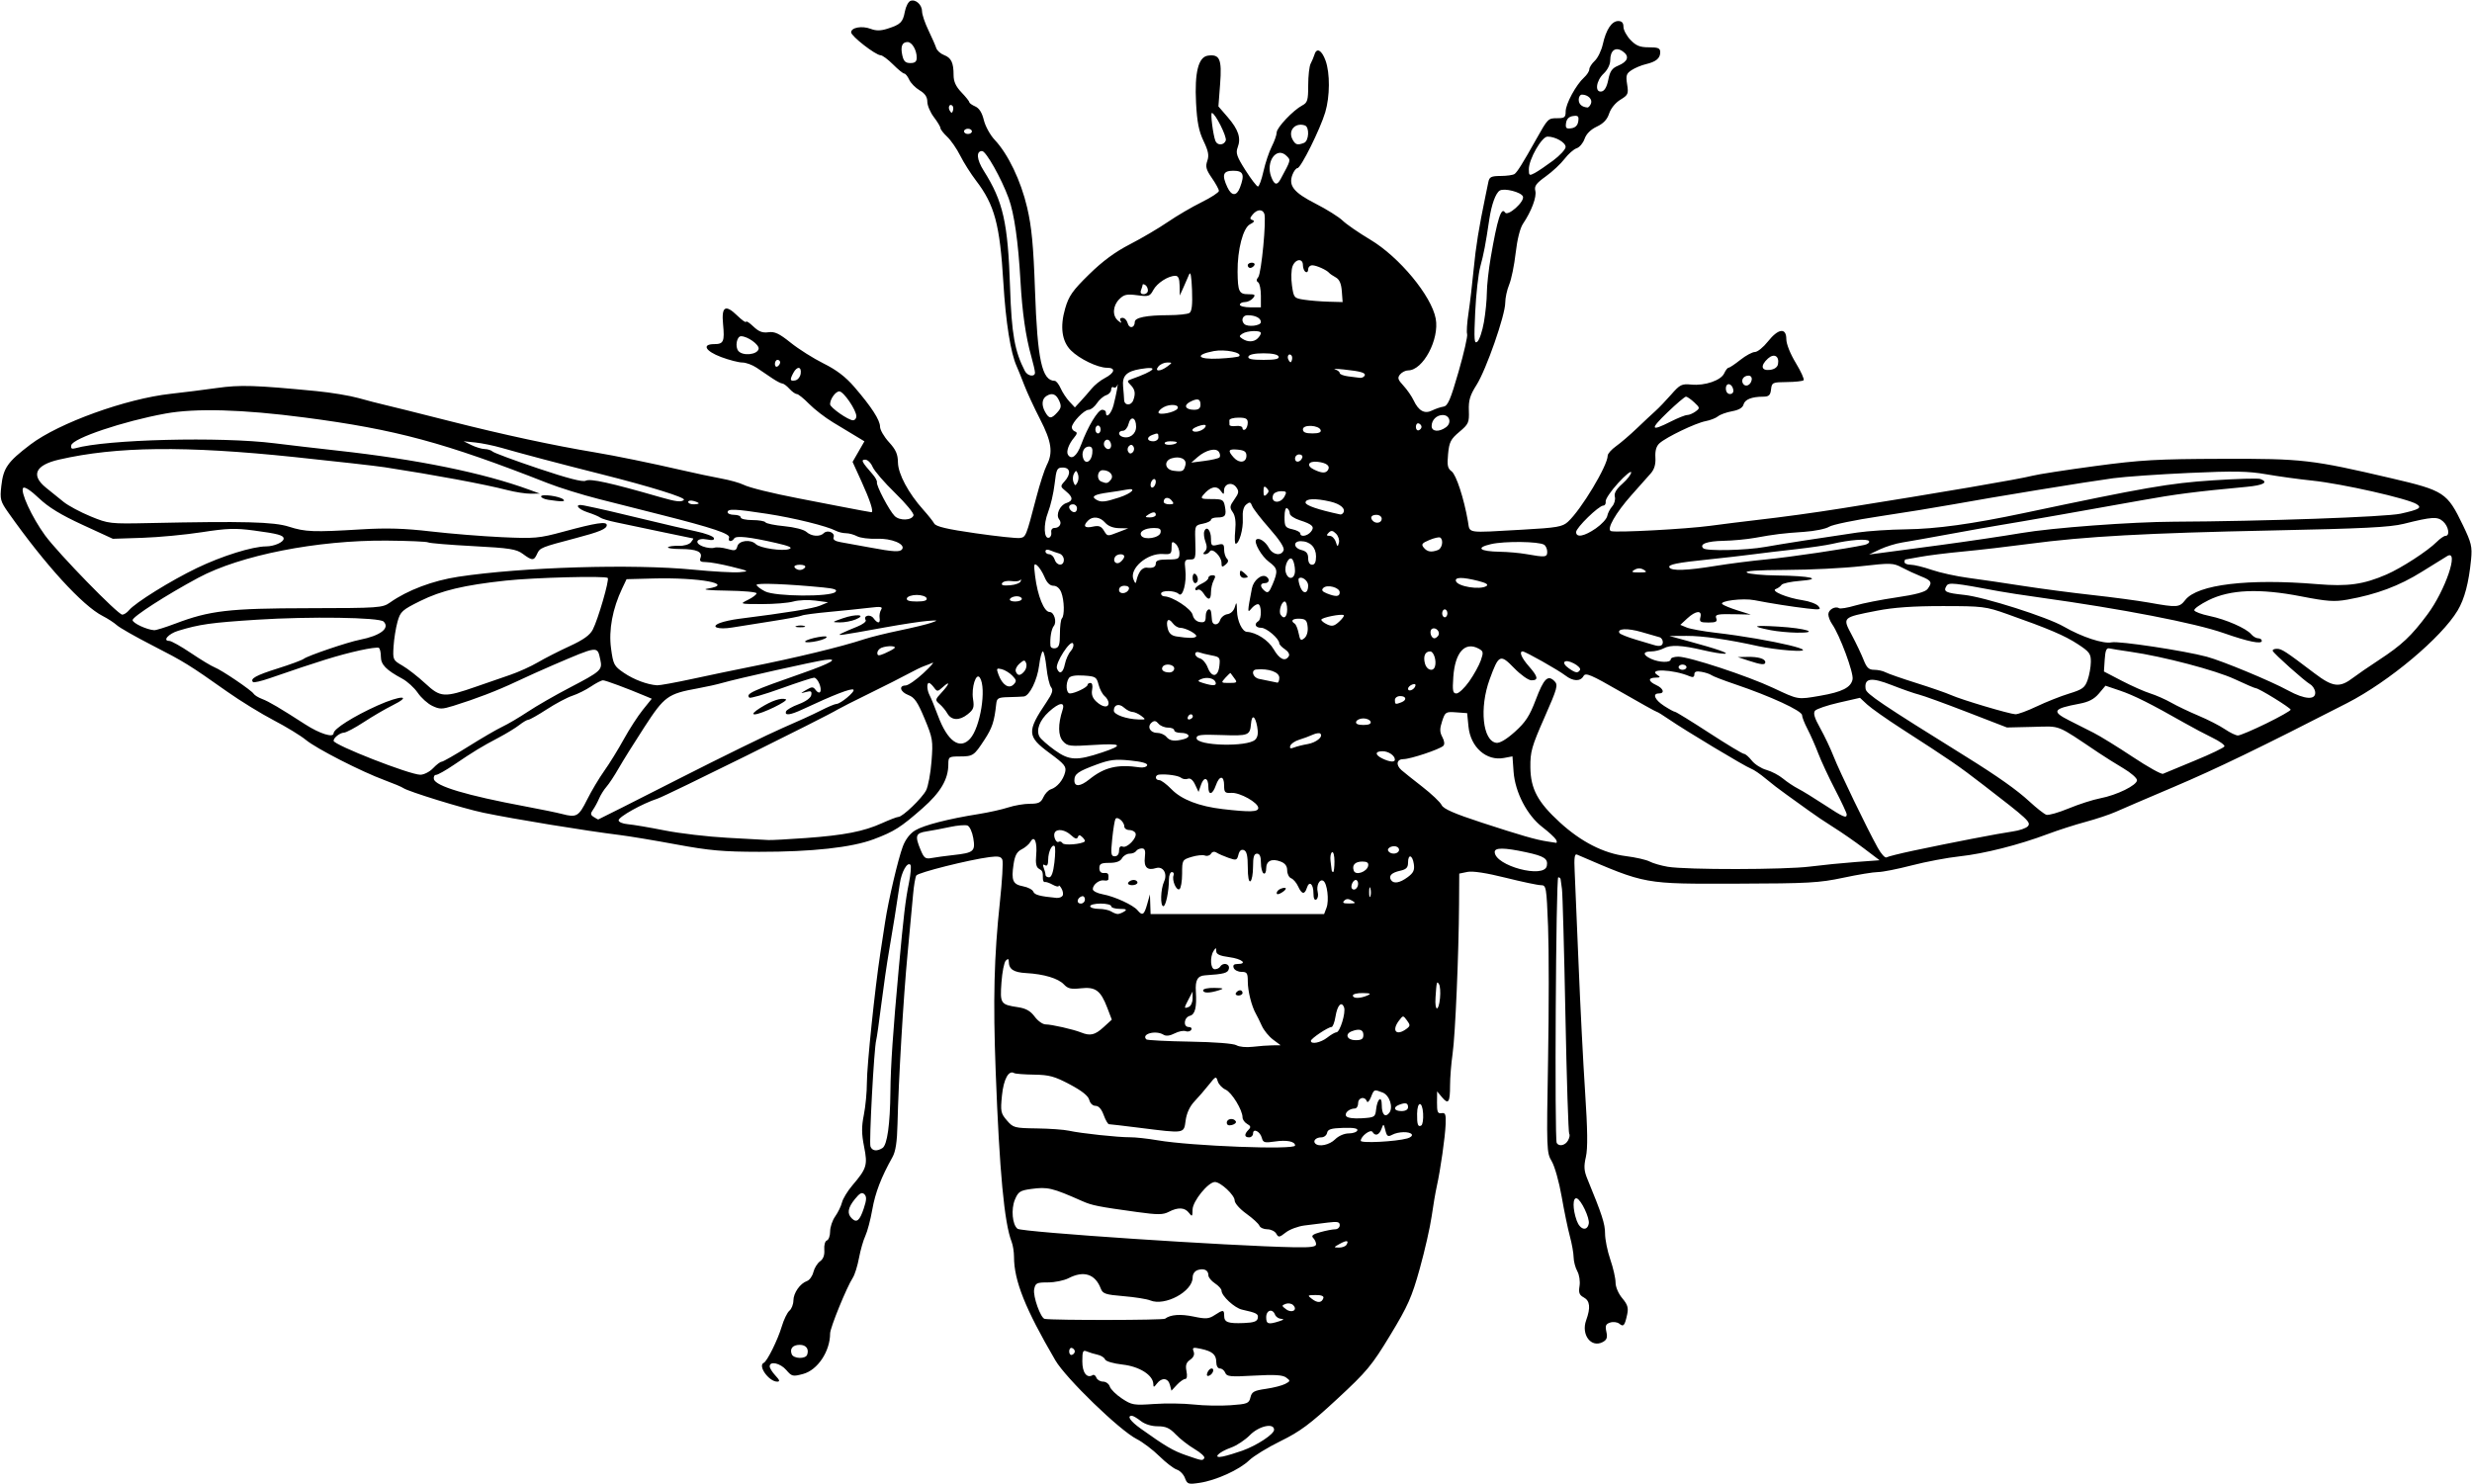<?xml version="1.0" encoding="UTF-8"?>
<svg version="1.1" viewBox="0 0 882.19 529.69" xmlns="http://www.w3.org/2000/svg">
<path d="m422.88 527.53c-0.495-1.302-1.807-2.655-2.915-3.007-1.108-0.352-3.908-2.506-6.222-4.787-2.314-2.281-5.966-5.042-8.117-6.135-6.064-3.084-25.247-21.658-29.002-28.082-10.728-18.354-14.752-28.431-14.752-36.937 0-1.748-0.378-4.148-0.84-5.332-2.64-6.766-4.351-25.015-5.698-60.747-0.97-25.742-0.587-41.058 1.52-60.748 0.789-7.373 1.178-14.071 0.866-14.886-0.441-1.149-1.457-1.365-4.536-0.965-7.422 0.965-25.519 5.51-26.176 6.574-0.36 0.583-0.876 3.604-1.147 6.714-0.271 3.11-1.154 12.616-1.964 21.124-1.508 15.853-3.236 45.076-3.604 60.938-0.146 6.291-0.669 9.732-1.783 11.719-4.025 7.181-6.15 12.705-7.212 18.75-0.634 3.609-1.748 7.828-2.475 9.375-0.727 1.547-1.749 5.108-2.271 7.914-0.522 2.806-1.512 5.97-2.199 7.031-2.201 3.397-8.105 17.876-8.105 19.875 0 6.39-4.446 13.071-9.627 14.466-3.671 0.988-4.034 0.905-6.002-1.383-2.137-2.485-5.934-3.332-5.934-1.323 0 0.611 0.917 2.088 2.038 3.281 1.531 1.63 1.692 2.17 0.646 2.17-2.972 0-7.05-5.716-4.793-6.719 1.199-0.533 5.004-8.218 6.406-12.937 0.734-2.472 1.966-5.018 2.738-5.659 0.772-0.641 1.413-2.273 1.424-3.628 0.023-2.726 2.382-6.103 4.873-6.975 0.887-0.31 1.904-1.743 2.261-3.183 0.357-1.44 1.428-3.173 2.382-3.85 1.161-0.825 1.66-2.196 1.512-4.148-0.125-1.647 0.278-3.083 0.927-3.299 0.632-0.211 1.149-1.654 1.149-3.207 0-1.553 0.816-3.97 1.813-5.37 0.997-1.4 2.089-3.648 2.428-4.996 0.338-1.348 1.988-4.064 3.667-6.037 5.189-6.097 5.534-7.236 4.213-13.886-0.908-4.569-0.927-7.112-0.083-11.313 0.599-2.981 1.089-8.196 1.089-11.591 5.6e-4 -5.992 2.876-33.686 4.777-46.016 0.517-3.352 1.293-8.414 1.725-11.25 1.18-7.751 4.625-22.448 6.319-26.956 0.942-2.507 2.581-4.638 4.417-5.74 3.1-1.862 11.82-4.107 22.606-5.82 3.609-0.573 8.37-1.634 10.58-2.357 2.209-0.723 5.699-1.315 7.755-1.315 3.069 0 3.927-0.416 4.797-2.326 0.583-1.279 1.784-2.555 2.669-2.836 2.24-0.711 4.417-3.311 5.096-6.088 0.502-2.052-0.189-2.905-5.552-6.854-8.069-5.941-8.169-7.667-1.063-18.218 2.062-3.062 2.435-4.271 1.621-5.252-0.582-0.701-1.329-3.868-1.66-7.038-0.331-3.17-0.916-5.763-1.298-5.763s-0.976 2.243-1.319 4.984c-0.652 5.217-3.415 10.854-5.439 11.095-0.652 0.078-3.084 0.183-5.404 0.234-3.778 0.083-4.245 0.338-4.472 2.437-0.675 6.26-1.415 8.517-4.183 12.756-3.753 5.749-4.071 5.962-8.924 5.98-3.793 0.014-3.984 0.149-3.984 2.808 0 5.318-2.759 10.013-9.214 15.679-7.808 6.853-10.091 8.302-17.432 11.065-7.837 2.95-22.037 4.509-40.854 4.486-12.862-0.016-17.839-0.458-29.531-2.625-7.734-1.433-16.805-2.945-20.156-3.359-12.341-1.525-37.882-5.701-48.75-7.971-7.196-1.503-26.908-7.582-28.594-8.819-0.516-0.378-3.451-1.614-6.522-2.747-8.419-3.104-24.399-11.268-28.217-14.414-1.858-1.532-7.036-4.693-11.507-7.025-4.471-2.332-11.926-6.922-16.566-10.201-13.553-9.575-15.378-10.702-26.719-16.511-5.93-3.037-11.625-6.279-12.656-7.202s-3.296-2.399-5.033-3.277c-7.171-3.628-20.605-18.338-33.687-36.888-2.864-4.061-3.053-4.776-2.523-9.546 0.715-6.436 2.229-8.592 10.373-14.778 10.123-7.689 34.123-16.368 50.089-18.114 4.383-0.479 11.766-1.407 16.406-2.062 8.386-1.183 13.651-1.02 35.625 1.104 5.156 0.498 11.906 1.618 15 2.488 3.094 0.87 7.102 1.912 8.906 2.316 1.805 0.404 12.566 3.09 23.914 5.969 18.795 4.768 36.72 8.626 51.554 11.096 7.235 1.204 20.23 3.867 30.938 6.339 4.641 1.071 10.969 2.412 14.062 2.979 3.094 0.567 6.695 1.574 8.004 2.237 2.01 1.019 10.082 3.015 19.653 4.86 1.289 0.248 7.546 1.462 13.904 2.697 6.358 1.235 11.786 2.245 12.062 2.245 0.926 0-0.416-4.162-3.573-11.089l-3.132-6.87 4.229-7.349-3.074-1.855c-1.69-1.02-5.361-3.236-8.158-4.924-2.796-1.688-6.634-4.651-8.528-6.585-1.894-1.934-3.865-3.516-4.38-3.516s-1.7-0.844-2.633-1.875-2.07-1.875-2.527-1.875-2.079-0.844-3.605-1.875-4.023-2.719-5.549-3.75-3.83-1.875-5.121-1.875c-1.291 0-4.683-0.874-7.538-1.942-5.692-2.13-7.016-4.62-2.457-4.62 3.308 0 3.719-0.941 3.119-7.137-0.608-6.279 0.817-7.16 5.009-3.097 1.76 1.706 3.2 2.729 3.2 2.274s1.162 0.285 2.582 1.646c1.931 1.85 3.29 2.374 5.391 2.077 2.241-0.316 3.85 0.439 7.965 3.743 2.836 2.277 8.109 5.607 11.719 7.4 4.605 2.288 7.871 4.779 10.949 8.351 6.156 7.142 9.207 11.856 9.207 14.223 0 1.116 1.427 3.587 3.171 5.491 2.474 2.7 3.182 4.295 3.223 7.25 0.057 4.125 3.742 11.005 9.078 16.948 1.673 1.863 3.414 4.053 3.869 4.866 0.606 1.082 4.55 2.014 14.69 3.47 7.624 1.095 14.765 1.858 15.868 1.696 2.16-0.317 2.19-0.391 5.894-14.567 1.243-4.756 2.909-9.903 3.702-11.438 2.311-4.47 1.74-8.392-2.39-16.413-2.106-4.09-4.648-9.574-5.649-12.188-1.001-2.614-2.203-5.596-2.672-6.627-2.18-4.8-3.921-15.731-4.777-29.995-1.239-20.645-3.121-27.665-9.738-36.317-1.866-2.44-4.406-6.454-5.644-8.919-1.238-2.465-3.334-5.499-4.657-6.742-1.323-1.243-2.406-2.637-2.406-3.097 0-0.46-1.055-2.219-2.344-3.909-1.289-1.69-2.344-4.169-2.344-5.509 0-1.697-0.829-2.926-2.733-4.051-1.503-0.888-3.181-2.599-3.73-3.803-0.548-1.204-1.343-2.189-1.766-2.189-0.423 0-2.225-1.463-4.005-3.252-1.78-1.788-3.774-3.265-4.432-3.281-1.807-0.045-10.523-6.821-10.523-8.181 0-1.732 3.872-2.425 6.968-1.248 1.955 0.743 3.588 0.724 6.057-0.07 4.639-1.493 5.433-2.279 6.147-6.082 0.34-1.813 1.233-3.533 1.985-3.821 1.867-0.716 4.155 1.36 4.155 3.771 0 1.09 1.017 4.097 2.261 6.682 1.244 2.586 2.498 5.446 2.788 6.356 0.29 0.91 1.536 2.038 2.768 2.506 2.607 0.991 3.433 2.718 3.433 7.174 0 2.291 0.807 4.058 2.812 6.156 1.547 1.619 2.812 3.202 2.812 3.519 0 0.317 0.949 0.993 2.109 1.502 1.407 0.618 2.426 2.239 3.062 4.873 0.524 2.171 2.261 5.335 3.861 7.031 4.793 5.08 9.367 14.616 11.597 24.177 1.616 6.93 2.238 13.483 2.801 29.531 0.875 24.932 2.472 32.26 7.043 32.329 0.519 8e-3 1.468 1.201 2.11 2.651 0.642 1.45 2.047 3.581 3.123 4.736l1.956 2.1 2.063-2.226c1.135-1.224 2.905-3.25 3.935-4.502 1.029-1.252 3.089-2.908 4.577-3.682 3.712-1.93 4.142-3.75 0.886-3.75-3.298 0-9.816-3.135-12.872-6.191-3.239-3.239-3.952-8.443-2.052-14.978 1.302-4.478 2.623-6.362 8.511-12.136 4.833-4.739 9.309-8.04 14.597-10.763 4.195-2.16 10.271-5.737 13.502-7.949 3.231-2.212 8.66-5.393 12.063-7.069 3.404-1.676 6.188-3.493 6.188-4.039 0-0.546-1.128-2.62-2.507-4.61-2.051-2.959-2.348-4.069-1.634-6.099 0.68-1.934 0.385-3.502-1.339-7.103-1.682-3.515-2.322-6.78-2.675-13.639-0.556-10.815 0.832-16.343 4.222-16.824 4.237-0.601 5.044 1.259 4.373 10.078l-0.612 8.04 3.311 3.834c3.832 4.438 4.83 7.463 3.562 10.798-0.76 1.999-0.324 3.28 2.783 8.166 2.027 3.188 4.029 5.795 4.45 5.795 0.421 0 1.304-2.426 1.963-5.391s1.992-6.956 2.962-8.869 1.764-4.178 1.764-5.032c0-1.729 5.866-7.927 9.141-9.659 1.856-0.981 2.109-1.846 2.109-7.189 0-3.34 0.391-6.806 0.869-7.701 0.478-0.895 1.111-2.401 1.407-3.346 0.781-2.496 2.575-1.468 3.916 2.244 1.622 4.489 1.573 12.772-0.108 18.435-1.784 6.008-8.713 19.946-9.915 19.946-0.496 0-1.304 1.056-1.795 2.348-1.49 3.92 0.456 6.352 8.273 10.341 3.958 2.02 8.295 4.737 9.636 6.039 1.342 1.302 5.771 4.356 9.844 6.787 10.371 6.191 21.872 20.067 23.378 28.206 1.368 7.395-4.53 18.468-9.837 18.468-0.929 0-2.226 0.648-2.884 1.44-0.996 1.201-0.801 1.863 1.173 3.984 1.302 1.399 2.949 3.771 3.659 5.27 1.799 3.8 3.916 4.953 6.62 3.607 1.194-0.594 3.014-1.212 4.045-1.372 1.541-0.24 2.499-2.461 5.379-12.47 1.927-6.698 3.299-12.737 3.049-13.421-0.25-0.683-0.029-4.058 0.492-7.5 0.52-3.442 1.349-10.476 1.843-15.633 0.779-8.141 1.853-14.8 4.235-26.25 0.322-1.547 0.779-3.762 1.015-4.922 0.364-1.784 1.041-2.112 4.396-2.124 2.182-0.008 4.407-0.324 4.946-0.703 0.956-0.673 2.946-3.863 7.737-12.408 4.147-7.396 4.25-7.5 7.447-7.5 2.657 0 3.056-0.314 3.056-2.411 0-2.693 3.708-9.537 6.571-12.128 1.027-0.929 1.867-2.24 1.867-2.914 0-0.673 0.879-2.044 1.954-3.045 1.075-1.001 2.364-3.655 2.865-5.896 1.177-5.268 3.19-8.294 5.515-8.294 1.283 0 1.853 0.633 1.853 2.058 0 1.132 1.134 3.241 2.519 4.688 1.998 2.085 3.356 2.629 6.562 2.629 3.33 0 4.043 0.31 4.043 1.76 0 2.171-1.493 3.406-5.156 4.268-1.547 0.364-3.809 1.306-5.027 2.095-1.913 1.238-2.135 1.932-1.629 5.099 0.541 3.386 0.358 3.805-2.41 5.488-1.75 1.064-3.413 3.106-3.997 4.909-0.696 2.147-2.037 3.575-4.409 4.691-2.183 1.027-3.756 2.6-4.373 4.371-0.53 1.522-1.807 3.034-2.836 3.361s-2.967 2.03-4.306 3.785-4.353 4.569-6.698 6.253c-3.443 2.472-4.162 3.467-3.736 5.164 0.54 2.151-1.368 7.235-4.414 11.766-1.036 1.54-2.062 5.646-2.605 10.423-0.493 4.335-1.53 9.4-2.306 11.256-0.776 1.856-1.41 4.78-1.41 6.496 0 4.434-6.796 23.89-10.244 29.326-2.334 3.68-2.869 5.473-2.739 9.169 0.15 4.252-0.102 4.817-3.39 7.577-3.089 2.593-3.615 3.625-4.026 7.903-0.389 4.05-0.166 5.144 1.26 6.187 1.645 1.203 4.405 9.661 5.831 17.87 0.758 4.367-0.956 4.106 19.401 2.956 12.449-0.703 14.317-1.026 16.276-2.812 4.723-4.306 14.192-20.059 14.192-23.61 0-0.687 1.35-2.21 2.999-3.385 1.649-1.175 4.999-4.051 7.444-6.392 2.445-2.341 5.419-5.122 6.61-6.181 1.191-1.058 3.712-3.69 5.603-5.848 3.143-3.589 3.76-3.893 7.217-3.56 4.855 0.468 10.592-1.509 11.72-4.037 0.484-1.086 1.18-1.974 1.546-1.974 0.366 0 2.258-1.266 4.204-2.812 1.946-1.547 4.289-2.812 5.206-2.812 0.917 0 3.004-1.688 4.637-3.75 3.697-4.668 6.562-5.028 6.562-0.826 0 1.705 1.411 5.246 3.382 8.492 1.86 3.062 3.114 5.837 2.785 6.165s-3.011 0.62-5.961 0.648c-5.139 0.049-5.376 0.158-5.66 2.629-0.241 2.094-0.769 2.58-2.812 2.591-4.123 0.021-6.533 0.992-7.013 2.824-0.296 1.134-1.694 1.949-4.071 2.376-1.991 0.357-4.252 1.171-5.026 1.808s-2.781 1.418-4.462 1.735c-3.545 0.668-13.986 5.682-16.425 7.889-1.137 1.028-1.602 2.643-1.458 5.069 0.144 2.447-0.375 4.225-1.663 5.689-1.03 1.171-4.085 4.611-6.789 7.644-5.739 6.438-9.132 12.394-7.379 12.95 1.88 0.597 26.782-0.734 35.364-1.89 4.383-0.59 11.555-1.486 15.938-1.99 10.362-1.192 20.919-2.64 31.406-4.309 34.891-5.553 63.069-10.371 67.652-11.568 1.979-0.517 12.035-2.071 22.348-3.454 16.43-2.203 22.056-2.524 45.469-2.593 28.678-0.084 31.801 0.277 60.469 6.979 18.69 4.37 19.757 5.073 25.366 16.713 3.023 6.274 3.356 7.672 2.911 12.239-0.808 8.298-2.335 14.098-4.79 18.199-5.821 9.725-24.522 25.399-39.425 33.044-30.846 15.824-46.688 23.488-61.875 29.934-9.281 3.939-18.601 7.938-20.71 8.885s-6.961 2.566-10.781 3.595c-3.821 1.03-9.9 2.986-13.509 4.346-10.252 3.863-22.696 7.012-31.421 7.951-4.391 0.473-12.095 1.927-17.121 3.233-5.026 1.306-10.437 2.374-12.025 2.374s-7.173 0.915-12.41 2.033c-8.506 1.816-12.525 2.041-37.647 2.109-33.825 0.091-32.485 0.334-57.379-10.387-0.835-0.359-1.046 1.186-0.81 5.926 0.175 3.527 0.804 18.435 1.396 33.131 0.593 14.695 1.641 35.244 2.33 45.663 0.894 13.521 0.975 20.157 0.283 23.18-0.771 3.369-0.671 4.96 0.487 7.774 5.277 12.825 6.355 16.145 6.352 19.564-2e-3 2.111 0.841 6.29 1.872 9.287s1.875 6.694 1.875 8.215c0 1.596 1.011 3.966 2.39 5.606 1.903 2.262 2.263 3.436 1.765 5.76-0.865 4.039-1.314 4.579-2.787 3.356-0.703-0.583-2.167-0.778-3.254-0.433-1.609 0.511-1.868 1.123-1.391 3.293 0.455 2.073 0.17 2.888-1.282 3.666-4.131 2.211-7.799-2.594-5.929-7.766 1.63-4.509 1.369-6.963-0.869-8.161-1.576-0.843-1.883-1.674-1.498-4.048 0.273-1.681-0.075-3.997-0.796-5.3-0.705-1.272-1.296-3.514-1.314-4.982-0.018-1.468-0.622-4.843-1.341-7.5-0.719-2.658-2.041-9.05-2.937-14.207s-2.485-10.799-3.529-12.54c-1.843-3.071-1.882-4.143-1.315-36.094 0.322-18.111 0.323-39.573 4e-3 -47.695-0.558-14.184-0.658-14.766-2.547-14.766-1.081 0-6.771-1.2-12.645-2.667-6.857-1.712-11.722-2.453-13.592-2.068l-2.913 0.599-0.066 10.74c-0.111 18.129-1.354 46.963-2.309 53.576-0.498 3.45-0.906 8.548-0.906 11.328 0 6.047-0.6 6.908-2.898 4.156l-1.727-2.07-0.031 4.026c-0.026 3.323 0.255 3.977 1.609 3.75 1.38-0.232 1.613 0.394 1.469 3.943-0.191 4.69-1.83 16.185-3.162 22.174-0.476 2.141-1.304 6.992-1.841 10.781s-2.442 12.162-4.235 18.608c-2.831 10.177-4.215 13.295-10.518 23.698-6.598 10.89-8.323 12.967-18.978 22.837-9.635 8.926-13.213 11.59-20.111 14.972-4.615 2.263-9.677 5.359-11.25 6.88-3.494 3.379-11.811 7.161-17.687 8.043-4.07 0.61-4.418 0.497-5.259-1.714zm6.906-7.126c0.288-0.467-1.269-1.905-3.46-3.198-2.192-1.292-5.224-3.653-6.738-5.245-2.16-2.272-3.542-2.896-6.415-2.896-2.242 0-4.585-0.727-6.045-1.875-1.311-1.031-2.749-1.875-3.195-1.875-1.885 0-0.545 1.941 3.173 4.597 8.736 6.241 11.545 7.893 16.105 9.47 5.922 2.049 5.937 2.051 6.574 1.022zm13.497-2.607c5.267-1.878 11.402-5.91 11.402-7.492 0-2.563-5.415-1.362-8.627 1.913-1.701 1.734-4.701 3.727-6.667 4.428-4.696 1.676-6.861 4.047-2.917 3.194 1.508-0.326 4.572-1.245 6.809-2.043zm2.967-19.038c0.468-1.998 1.263-2.44 5.493-3.049 2.72-0.391 5.837-1.188 6.925-1.771 1.876-1.004 1.892-1.123 0.305-2.284-1.248-0.913-4.152-1.084-11.395-0.674-8.486 0.481-9.795 0.354-10.313-0.996-0.326-0.85-1.181-1.546-1.899-1.546-0.75 0-1.306-0.949-1.306-2.229 0-2.723-1.365-3.908-5.531-4.799-2.792-0.598-3.109-0.479-2.557 0.961 0.417 1.086-3e-3 2.086-1.236 2.95-1.424 0.997-1.734 1.966-1.31 4.087 0.343 1.717 0.167 2.78-0.462 2.78-0.56 0-1.893 0.939-2.962 2.087l-1.944 2.087-0.546-2.087c-0.653-2.498-2.924-2.716-4.647-0.446-1.058 1.394-1.25 1.42-1.275 0.175-0.065-3.192-4.944-6.287-10.977-6.961-3.308-0.37-5.989-1.162-6.251-1.846-0.253-0.659-1.444-1.411-2.646-1.67s-2.925-0.783-3.827-1.162c-1.422-0.598-1.641-0.126-1.641 3.529 0 4.062 1.63 6.198 3.736 4.896 0.415-0.257 0.997 0.164 1.292 0.934 0.296 0.77 1.366 1.401 2.379 1.401 1.013 0 2.094 0.797 2.403 1.77 0.309 0.974 2.257 2.892 4.33 4.264 3.535 2.34 4.243 2.46 11.454 1.952 4.228-0.298 10.611-0.213 14.186 0.189 3.575 0.402 9.464 0.52 13.087 0.262 6.079-0.433 6.629-0.649 7.134-2.805zm-15.372-8.835c0.313-0.817 0.982-1.485 1.485-1.485 1.232 0 0.461 2.131-0.941 2.598-0.685 0.228-0.895-0.2-0.544-1.113zm-142.82-6.407c0.716-2.051-0.384-3.516-2.641-3.516-2.492 0-3.645 1.332-2.88 3.326 0.639 1.665 4.955 1.813 5.521 0.189zm95.513-1.172c0-0.49-0.454-1.042-1.008-1.227-0.554-0.185-1.008 0.367-1.008 1.227s0.454 1.411 1.008 1.227c0.554-0.185 1.008-0.737 1.008-1.227zm65.295-11.873c0.291-1.53-0.345-1.874-5.642-3.051-2.653-0.59-7.293-4.888-7.293-6.756 0-0.591-1.055-1.765-2.344-2.609-1.289-0.845-2.344-2.134-2.344-2.865 0-1.833-1.535-2.612-3.758-1.906-1.131 0.359-1.867 1.419-1.867 2.689 0 4.997-9.886 10.33-15.137 8.166-1.214-0.5-5.501-1.182-9.528-1.516-6.45-0.534-7.417-0.857-8.125-2.719-1.971-5.184-6.064-6.504-11.482-3.702-1.611 0.833-4.925 1.514-7.365 1.514-4.045 0-4.479 0.218-4.92 2.47-0.484 2.471 2.326 10.337 3.77 10.551 3.636 0.539 42.224 0.478 42.943-0.068 1.97-1.494 5.499-1.748 10.295-0.742 4.26 0.893 5.323 0.816 7.386-0.535 3.057-2.003 3.413-1.98 3.413 0.218 0 2.333 1.326 2.825 7.022 2.604 3.528-0.137 4.752-0.566 4.975-1.742zm7.69 1.092c1.615-0.517 1.825-0.78 0.674-0.844-0.919-0.051-1.913-0.726-2.21-1.5-0.887-2.31-3.151-1.637-3.151 0.938 0 2.442 0.751 2.667 4.688 1.406zm4.938-5.75c-0.584-0.584-1.788-0.783-2.675-0.443-1.493 0.573-1.48 0.717 0.171 1.936 2.07 1.528 4.234 0.237 2.504-1.493zm10.785-2.512c0.238-0.714-0.748-1.103-2.754-1.083-2.964 0.028-3.03 0.101-1.288 1.419 2.007 1.518 3.464 1.397 4.042-0.335zm-2.598-19.207c0-0.67-0.472-1.691-1.05-2.269-0.775-0.775-0.1-1.314 2.578-2.057 1.995-0.554 4.366-1.01 5.269-1.013 0.902-3e-3 1.641-0.664 1.641-1.469 0-1.188-0.795-1.365-4.219-0.938-2.32 0.289-6.088 0.759-8.371 1.042-2.284 0.284-5.287 1.408-6.673 2.499-2.3 1.809-2.597 1.846-3.394 0.421-0.481-0.859-1.921-1.561-3.2-1.561-1.28 0-2.549-0.579-2.82-1.286-0.271-0.707-2.368-2.632-4.658-4.277-2.348-1.686-4.165-3.747-4.165-4.724 0-1.902-5.011-6.588-7.044-6.588-2.392 0-7.937 6.843-7.978 9.844-0.034 2.539-0.159 2.653-1.283 1.172-1.491-1.964-3.917-2.084-7.229-0.356-2.038 1.063-3.895 1.073-11.25 0.06-13.928-1.919-16.103-2.351-19.591-3.895-10.812-4.786-12.346-5.149-18.296-4.334-3.906 0.535-4.573 0.975-5.75 3.794-1.427 3.414-0.923 8.981 0.942 10.407 1.578 1.207 75.817 6.165 98.808 6.6 5.796 0.109 7.734-0.159 7.734-1.073zm10.82 0.219c0.999-1.617 0.123-1.75-2.384-0.363-2.259 1.25-2.269 1.298-0.288 1.329 1.13 0.018 2.332-0.417 2.672-0.967zm86.486-7.59c0.378-1.962-2.716-8.498-4.259-8.998-1.523-0.494-1.542 3.776-0.035 7.943 1.188 3.286 3.744 3.914 4.294 1.055zm-258.74-5.379c1.03-3.091 1.081-4.257 0.223-5.098-0.85-0.833-1.649-0.426-3.382 1.723-2.516 3.118-2.853 5.144-1.142 6.856 1.759 1.759 2.848 0.878 4.301-3.481zm6.673-21.589c1.704-1.079 2.729-8.371 2.842-20.224 0.087-9.138 0.937-21.675 2.954-43.594 1.782-19.362 2.422-24.758 3.644-30.732 0.662-3.238 0.902-6.191 0.531-6.561-1.111-1.111-3.158 2.517-3.767 6.676-1.129 7.712-2.49 16.227-3.845 24.054-0.759 4.383-2.013 13.031-2.787 19.219-0.774 6.188-1.585 11.883-1.802 12.656-0.761 2.711-2.587 36.551-2.047 37.956 0.611 1.593 2.288 1.808 4.277 0.549zm147.26-0.904c0-1.468-3.013-2.06-7.252-1.425-3.634 0.545-4.172 0.392-4.617-1.308-0.6-2.296-3.131-3.554-3.131-1.557 0 0.757-0.633 1.377-1.406 1.377-1.713 0-1.808-1.094-0.234-2.683 0.939-0.948 0.845-1.368-0.469-2.109-0.902-0.509-1.641-1.554-1.641-2.323 0-2.632-3.825-8.897-6.053-9.912-1.224-0.558-2.489-1.912-2.811-3.009-0.551-1.881-0.73-1.81-3.126 1.219-1.398 1.768-3.716 4.451-5.152 5.964-1.687 1.777-2.808 4.188-3.168 6.817-0.653 4.762-0.115 4.677-16.52 2.618-5.561-0.698-10.433-1.269-10.827-1.269-0.394 0-1.251-1.477-1.903-3.281-0.766-2.12-1.793-3.281-2.899-3.281-0.998 0-1.935-0.887-2.247-2.127-0.359-1.432-2.622-3.234-6.93-5.519-5.434-2.882-7.355-3.407-12.766-3.488-3.503-0.053-6.697-0.297-7.096-0.544-1.944-1.201-3.782 2.164-4.362 7.982-0.565 5.673-0.43 6.359 1.751 8.894 2.264 2.632 2.71 2.752 10.658 2.861 4.562 0.062 9.728 0.431 11.479 0.82 4.27 0.948 17.545 2.369 21.802 2.335 1.883-0.015 6.313 0.47 9.844 1.078 12.032 2.073 49.076 3.486 49.076 1.872zm-24.375-8.157c0-1.449 2.397-1.812 3.215-0.488 0.282 0.457-0.325 1.05-1.351 1.319-1.208 0.316-1.864 0.024-1.864-0.831zm38.672 5.947c1.22-1.22 3.258-2.109 4.836-2.109 1.499 0 2.891-0.482 3.091-1.071 0.25-0.734-1.344-1.019-5.064-0.904-4.3 0.132-5.493 0.501-5.738 1.774-0.17 0.884-1.097 1.607-2.061 1.607-1.899 0-3.112 1.249-2.149 2.213 1.298 1.298 5.082 0.492 7.084-1.51zm83.137 0.358c0.516-0.963 0.695-1.994 0.399-2.291-0.296-0.296-0.908-19.442-1.36-42.545-0.452-23.103-1.004-43.272-1.227-44.819-0.223-1.547-0.44-3.129-0.482-3.516-0.042-0.387-0.424-0.703-0.848-0.703-0.828 0-1.365 93.506-0.545 94.833 0.855 1.384 3.092 0.855 4.063-0.96zm-57.366-0.687c1.154-0.323 1.868-0.961 1.585-1.418-0.696-1.126-4.802-1.051-7.004 0.127-1.518 0.812-1.888 0.571-2.429-1.587-0.62-2.468-0.662-2.483-1.399-0.489-0.818 2.21-2.206 2.668-3.202 1.057-0.681-1.101-4.181 1.542-4.181 3.158 0 0.949 12.478 0.313 16.63-0.848zm5.622-8.872c-0.271-4.55-2.077-4.499-2.147 0.061-0.059 3.849 0.326 4.918 1.508 4.187 0.473-0.292 0.76-2.204 0.638-4.248zm-16.79-1.38c0.439-3.975 2.037-5.242 2.037-1.614 0 3.302 1.175 4.561 2.623 2.811 1.601-1.935 0.186-6.365-2.338-7.325-3.089-1.174-3.009-1.207-4.17 1.71-0.577 1.45-1.216 2.065-1.461 1.406-0.701-1.888-3.091-1.345-3.091 0.703 0 1.031-0.527 1.881-1.172 1.889-1.997 0.025-3.789 1.597-3.096 2.718 0.397 0.642 2.591 0.95 5.511 0.773 4.604-0.279 4.867-0.435 5.158-3.071zm11.412-0.903c0-1.513-0.859-1.737-3.205-0.837-2.282 0.876-1.758 2.243 0.861 2.243 1.458 0 2.344-0.531 2.344-1.406zm-48.385-22.061 2.916-0.03-2.694-2.008c-1.482-1.104-3.281-3.306-3.998-4.892-0.717-1.586-1.669-3.517-2.114-4.291-1.541-2.679-2.913-8.118-2.913-11.551 0-3.013-0.284-3.449-2.243-3.449-1.234 0-2.486-0.633-2.783-1.406-0.367-0.957 0.051-1.406 1.306-1.406 3.807 0 1.663-1.835-2.842-2.432-3.432-0.455-4.691-1.029-4.702-2.142-0.013-1.324-0.132-1.338-0.923-0.114-1.42 2.198-1.145 6.562 0.413 6.562 0.743 0 1.612-0.422 1.93-0.938 0.998-1.615 3.442-1.061 3.104 0.703-0.304 1.581-1.611 1.95-8.535 2.406-2.659 0.175-3.519 1.705-3.259 5.797 0.354 5.577-0.271 8.159-2.09 8.635-2.203 0.576-2.557 4.022-0.413 4.022 0.804 0 1.183 0.451 0.843 1.001-0.34 0.551-1.236 0.765-1.99 0.475-0.754-0.289-2.529 0.073-3.945 0.805-1.661 0.859-3.053 1.028-3.925 0.476-2.745-1.737-8.104-0.293-6.154 1.657 0.298 0.298 7.273 0.655 15.5 0.794 8.887 0.15 15.651 0.676 16.662 1.296 0.951 0.583 3.52 0.826 5.818 0.55 2.263-0.271 5.427-0.507 7.031-0.523zm-13.021-18.72c0.319-0.516 0.976-0.938 1.462-0.938s0.882 0.422 0.882 0.938c0 0.516-0.658 0.938-1.462 0.938s-1.201-0.422-0.882-0.938zm-11.719-0.938c0-0.516 1.793-0.895 3.984-0.844 3.385 0.079 3.632 0.206 1.641 0.844-3.374 1.081-5.625 1.081-5.625 0zm44.318 16.875c1.311-1.031 2.777-1.875 3.258-1.875 1.256 0 3.413-7.073 2.714-8.896-0.914-2.381-2.411-0.756-3.063 3.325-0.325 2.033-0.965 3.696-1.422 3.696-1.217 0-7.342 4.098-7.355 4.922-0.023 1.38 3.526 0.671 5.869-1.172zm12.869-0.938c0-1.896-1.43-2.346-4.142-1.306-2.612 1.002-1.702 3.181 1.33 3.181 2.188 0 2.812-0.417 2.812-1.875zm-92.759-2.724 2.982-2.724-1.628-4.262c-2.351-6.157-4.201-7.518-9.418-6.93-3.477 0.392-4.636 0.13-6.025-1.36-2.028-2.177-7.146-3.72-13.512-4.072-4.483-0.248-6.16-1.368-6.189-4.133-0.011-1.009-0.287-1.087-1.072-0.301-0.582 0.582-1.274 4.085-1.539 7.784-0.542 7.571-0.325 7.897 5.883 8.828 2.856 0.428 4.468 1.337 5.967 3.364 1.129 1.528 2.879 2.778 3.887 2.778 2.13 0 9.909 1.764 12.642 2.867 3.298 1.331 4.971 0.947 8.022-1.84zm108.08 0.603c1.443-1.055 1.468-1.385 0.237-3.047-1.377-1.86-1.384-1.86-2.815 0.011-2.778 3.632-1.039 5.68 2.578 3.036zm-76.265-10.871-6e-3 -2.478-1.401 2.685c-1.735 3.326-1.734 3.478 6e-3 2.81 0.773-0.297 1.404-1.655 1.401-3.018zm88.296-0.177c0.199-2.086 0.039-4.301-0.356-4.922-0.798-1.255-0.875-0.965-1.253 4.73-0.337 5.08 1.126 5.255 1.609 0.192zm-25.946-0.895c1.504-0.646 1.18-0.819-1.641-0.872-1.934-0.036-3.516 0.356-3.516 0.872 0 1.119 2.551 1.119 5.156 0zm-86.719-30c1.067-0.69 0.671-0.912-1.641-0.923-1.676-8e-3 -3.047-0.436-3.047-0.952 0-0.516-1.688-0.938-3.75-0.938s-3.75 0.422-3.75 0.938c0 0.516 1.371 0.944 3.047 0.952 1.676 7e-3 3.68 0.423 4.453 0.923s1.828 0.909 2.344 0.909c0.516 0 1.57-0.409 2.344-0.909zm8.154-2.578 0.984-3.516 0.118 3.516 0.118 3.516h30.961 30.961l0.866-2.278c0.979-2.575 0.245-8.725-1.144-9.584-1.338-0.827-2.584 1.68-1.998 4.017 0.278 1.108 0.05 2.297-0.508 2.641-0.64 0.396-1.014-0.409-1.014-2.186 0-3.37-1.498-4.65-2.339-1.999-0.805 2.536-1.824 2.379-3.127-0.481-0.594-1.304-1.716-2.614-2.494-2.913-0.778-0.299-1.414-1.563-1.414-2.809 0-1.553-0.735-2.546-2.336-3.155-3.189-1.212-5.164-0.257-5.164 2.496 0 1.294-0.41 2.046-0.938 1.719-0.516-0.319-0.938-2.031-0.938-3.805 0-2.243-0.429-3.226-1.406-3.226-1.06 0-1.406 1.14-1.406 4.632 0 2.548-0.422 4.893-0.938 5.212-0.585 0.361-0.938-1.519-0.938-5.001 0-4.078-0.376-5.724-1.397-6.116-0.924-0.354-1.582 0.201-1.943 1.641-0.503 2.005-0.782 2.094-3.525 1.131-1.638-0.575-3.553-1.413-4.255-1.861-0.804-0.514-1.55-0.374-2.015 0.379-0.406 0.657-1.375 0.95-2.155 0.651-0.779-0.299-2.931-0.079-4.782 0.489-3.307 1.015-3.366 1.12-3.366 5.977 0 2.719-0.425 5.207-0.945 5.528-1.102 0.681-2.768-3.204-2.112-4.927 0.245-0.645-0.021-1.172-0.592-1.172-0.571 0-1.042 1.16-1.048 2.578-0.017 4.277-1.12 9.609-1.987 9.609-1.179 0-1.001-6.066 0.26-8.834 1.297-2.848-0.391-5.572-2.951-4.759-3.012 0.956-4.329-0.311-3.925-3.777 0.289-2.478 0.033-3.254-1.074-3.254-0.799 0-1.714 0.422-2.033 0.938-0.319 0.516-1.377 0.938-2.353 0.938-0.975 0-2.19 0.738-2.699 1.641-0.629 1.114-2.074 1.641-4.5 1.641-2.949 0-3.574 0.328-3.574 1.875 0 1.21 0.582 1.829 1.641 1.745 1.505-0.119 1.754 0.235 1.579 2.24-0.034 0.387-0.698 0.572-1.476 0.412-1.703-0.351-4.088 1.466-4.088 3.114 0 0.653 1.582 1.472 3.516 1.821 4.208 0.758 10.891 3.824 12.461 5.716 1.72 2.073 2.355 1.674 3.427-2.156zm46.221-4.006c0-0.536 0.651-1.225 1.447-1.53 2.199-0.844 2.457 0.067 0.386 1.361-1.16 0.724-1.832 0.786-1.832 0.169zm-52.969-3.728c0.319-0.516 1.187-0.938 1.93-0.938s1.351 0.422 1.351 0.938c0 0.516-0.869 0.938-1.93 0.938s-1.67-0.422-1.351-0.938zm-15.469 6.016c0-0.816-0.501-1.317-1.113-1.113-1.738 0.579-2.027 2.598-0.371 2.598 0.816 0 1.484-0.668 1.484-1.484zm95.3 0.421c-1.241-0.721-2.024-0.713-2.766 0.029-0.755 0.755-0.286 1.027 1.731 1.006 2.425-0.025 2.552-0.153 1.035-1.035zm-103.27-1.742c0.316-0.512 0.143-1.672-0.385-2.578s-0.973-1.317-0.988-0.912c-0.016 0.405-0.978 0.21-2.138-0.434-1.16-0.643-2.426-1.08-2.812-0.97-0.387 0.11-0.703-0.434-0.703-1.207 0-2.519-0.116-2.803-1.456-3.553-0.92-0.515-1.208-1.962-0.946-4.754 0.444-4.738-0.633-7.335-2.017-4.862-0.489 0.873-1.909 2.096-3.156 2.717-1.701 0.847-2.424 2.178-2.893 5.322-0.867 5.813-0.278 7.183 3.379 7.869 1.737 0.326 3.386 1.185 3.664 1.91 0.444 1.158 2.341 1.668 8.292 2.232 0.872 0.083 1.844-0.269 2.16-0.78zm109.87-2.568c-0.238-0.912-0.448-0.393-0.467 1.154-0.019 1.547 0.175 2.293 0.432 1.659 0.257-0.635 0.272-1.9 0.035-2.812zm-4.4-1.714c0-0.743-0.377-1.351-0.837-1.351-1.035 0-2.043 2.433-1.311 3.164 0.821 0.821 2.148-0.3 2.148-1.813zm17.681-2.339c2.067-1.528 2.521-2.496 2.199-4.688-0.487-3.32-2.067-3.697-2.067-0.492 0 1.757-0.632 2.408-2.802 2.885-3.049 0.67-4.199 1.816-3.292 3.284 0.911 1.474 3.13 1.106 5.962-0.988zm-126.07-5.238c0.342-2.909 0.377-5.533 0.078-5.832-0.897-0.897-2.287 2.031-2.302 4.848-0.01 1.77-0.374 2.411-1.111 1.956-0.748-0.462-0.897-0.157-0.469 0.959 0.345 0.9 0.628 2.024 0.628 2.498 0 0.473 0.575 0.861 1.277 0.861 0.854 0 1.483-1.754 1.899-5.289zm111.97 1.199c0.216-1.095-0.373-1.535-2.054-1.535-2.638 0-3.83 1.291-3.056 3.309 0.679 1.768 4.685 0.377 5.11-1.774zm-12.022-1.59c0-2.107-0.389-3.565-0.872-3.266-0.48 0.296-0.72 1.692-0.533 3.102 0.186 1.41 0.368 2.88 0.403 3.266 0.035 0.387 0.276 0.703 0.533 0.703s0.469-1.712 0.469-3.805zm75.783 1.596c0.488-2.571-0.894-3.472-7.49-4.887-7.715-1.654-11.106-1.679-11.106-0.081 0 4.928 17.706 9.658 18.596 4.968zm93.904 0.249c4.383-0.554 11.766-1.289 16.406-1.633l8.438-0.626-5.625-4.263c-3.094-2.344-7.945-5.712-10.781-7.484-2.836-1.772-6.88-4.494-8.986-6.05-2.106-1.556-5.634-4.094-7.84-5.641-2.205-1.547-5.545-4.113-7.42-5.703-1.876-1.59-4.228-3.189-5.227-3.554-2.119-0.773-23.562-13.657-29.274-17.588-2.147-1.478-4.103-2.686-4.348-2.686-0.244 0-6.035-3.218-12.867-7.151-10.708-6.164-12.541-6.94-13.277-5.625-1.127 2.013-3.73 1.933-6.494-0.199-2.539-1.959-14.284-8.587-15.217-8.587-1.392 0-0.441 2.292 2.2 5.3 3.3 3.759 3.526 5.013 0.903 5.013-1.05 0-3.818-1.963-6.15-4.363-4.993-5.137-5.507-4.899-8.762 4.06-3.703 10.189-2.467 21.918 2.383 22.614 1.248 0.179 3.643-1.244 6.658-3.954 3.787-3.405 5.239-5.634 7.417-11.386 2.891-7.634 4.311-9.051 6.688-6.674 1.363 1.363 1.055 2.481-3.588 13.019-4.535 10.293-5.072 12.191-5.011 17.725 0.085 7.713 2.606 12.422 10.533 19.678 7.562 6.922 15.596 11.025 23.543 12.022 3.503 0.44 7.325 1.311 8.492 1.936 1.168 0.625 4.075 1.466 6.462 1.869 6.613 1.117 41.744 1.07 50.745-0.068zm-305.62-4.115c7.203-0.79 7.831-1.332 7.032-6.062-0.365-2.162-1.291-4.172-2.056-4.465-0.766-0.294-3.571-0.066-6.235 0.505-2.663 0.572-6.425 1.282-8.358 1.579-3.944 0.606-4.251 1.568-2.125 6.657 1.217 2.914 1.714 3.268 3.984 2.841 1.426-0.269 4.917-0.743 7.758-1.054zm342.47-1.557c13.755-2.913 30.745-6.194 35.49-6.852 2.407-0.334 4.853-1.182 5.436-1.884 1.171-1.411 0.11-2.393-15.914-14.735-9.025-6.951-11.392-8.579-29.055-19.974-5.414-3.493-10.996-7.422-12.403-8.732l-2.56-2.381-7.534 1.721c-4.144 0.946-7.972 2.248-8.507 2.893-0.701 0.844-0.189 2.573 1.829 6.171 1.541 2.749 3.703 7.304 4.805 10.123 2.1 5.372 11.96 25.78 15.757 32.615 1.219 2.194 2.627 3.735 3.129 3.424 0.502-0.31 4.789-1.385 9.527-2.389zm-283.42 0.031c0-1.304 0.444-1.805 1.306-1.474 1.588 0.609 5.187-3.118 4.59-4.754-0.235-0.645-1.236-1.172-2.224-1.172-0.988 0-1.797-0.581-1.797-1.292 0-1.654-2.483-3.749-3.155-2.662-0.28 0.454-0.798 3.638-1.15 7.077-0.556 5.427-0.438 6.252 0.895 6.252 0.937 0 1.536-0.77 1.536-1.975zm99.804 0.165c0.297-0.48 0.09-1.15-0.458-1.489-1.387-0.858-3.968 0.266-3.256 1.418 0.733 1.186 2.998 1.229 3.714 0.071zm-112.05-3.486c0.223-0.198-0.146-0.88-0.82-1.516-0.962-0.907-1.317-0.91-1.647-0.012-0.293 0.796-1.024 0.582-2.403-0.703-2.089-1.946-4.908-2.43-5.796-0.994-0.722 1.168 0.427 3.938 1.387 3.345 0.426-0.263 1.048-0.037 1.381 0.503 0.54 0.873 6.764 0.383 7.898-0.622zm168.16-0.69c-0.412-0.714-2.597-2.718-4.855-4.453-5.447-4.185-9.728-12.43-10.258-19.754l-0.396-5.474-3.053 0.573c-6.243 1.171-11.899-3.822-12.637-11.155l-0.487-4.844-3.895-0.284c-3.739-0.273-3.941-0.147-5.027 3.146-0.901 2.731-0.885 3.891 0.08 5.694 0.744 1.39 0.875 2.589 0.34 3.107-1.299 1.257-11.734 4.743-14.199 4.743-2.449 0-2.842 2.057-0.747 3.917 0.767 0.681 4.109 3.348 7.426 5.926 3.317 2.578 6.431 5.531 6.92 6.562 0.648 1.367 4.54 3.068 14.371 6.28 13.959 4.561 19.317 6.101 23.326 6.705 1.289 0.194 2.681 0.41 3.094 0.481 0.412 0.07 0.412-0.457 0-1.171zm-267.75-0.528c13.797-1.003 20.687-2.346 27.257-5.314 2.721-1.229 5.357-2.235 5.857-2.235 1.472 0 8.421-6.668 9.871-9.472 0.734-1.42 1.605-6.096 1.935-10.392 0.568-7.383 0.432-8.215-2.477-15.203-2.467-5.926-3.607-7.592-5.746-8.4-2.938-1.109-3.621-3.393-1.028-3.435 0.902-0.015 3.746-1.982 6.32-4.372 2.574-2.39 4.05-4.066 3.281-3.724-0.769 0.342-2.158 0.888-3.088 1.213-0.93 0.325-3.461 1.558-5.625 2.739s-8.365 4.316-13.779 6.967-10.477 5.213-11.25 5.693c-4.081 2.535-61.344 30.872-64.39 31.864-5.428 1.767-13.891 6.488-13.891 7.748 0 0.614 1.477 1.237 3.281 1.383 1.805 0.146 7.711 1.145 13.125 2.219 5.414 1.075 15.539 2.26 22.5 2.633s13.5 0.733 14.531 0.799c1.031 0.066 7.023-0.255 13.315-0.712zm-45.449-21.051c15.611-7.942 32.391-16.159 37.29-18.26s10.982-4.885 13.518-6.185c2.537-1.3 5.068-2.367 5.625-2.369 1.469-7e-3 6.74-4.411 6.079-5.08-0.66-0.667-6.899 1.744-18.252 7.052-4.325 2.022-6.352 2.273-5.835 0.721 0.195-0.584 2.23-1.755 4.523-2.602 2.507-0.926 4.3-2.221 4.498-3.248 0.266-1.383-0.089-1.594-1.867-1.109-2.177 0.593-2.176 0.587 0.114-0.753 2.033-1.189 2.437-1.177 3.373 0.103 0.585 0.8 1.289 1.074 1.565 0.609 0.739-1.244-0.914-5.064-2.191-5.064-0.604 0-5.914 1.735-11.8 3.855s-10.966 3.59-11.291 3.266c-1.379-1.379 0.878-2.419 18.973-8.74 10.204-3.564 13.37-5.434 7.969-4.704-3.778 0.51-31.67 6.75-36.557 8.179-1.802 0.527-5.774 1.411-8.826 1.964-10.658 1.933-11.856 2.803-19.011 13.811-3.584 5.514-7.718 12.135-9.186 14.713-1.468 2.578-3.415 5.531-4.326 6.562s-2.106 2.93-2.655 4.219-1.526 3.094-2.172 4.011c-0.962 1.365-0.92 1.83 0.232 2.564 0.773 0.493 1.501 0.903 1.617 0.911 0.116 7e-3 12.983-6.484 28.594-14.425zm29.321-25.451c4.112-2.558 7.272-3.623 9.021-3.04 1.386 0.462-8.899 5.442-11.155 5.401-0.983-0.018-0.146-0.943 2.135-2.362zm-61.876 32.816c1.547-3.104 4.309-7.739 6.137-10.3 1.828-2.561 4.947-7.61 6.931-11.219 1.984-3.609 5.05-8.353 6.812-10.541l3.205-3.978-2.167-0.913c-6.692-2.819-14.343-5.662-15.236-5.662-0.565 0-2.496 0.992-4.292 2.204-1.796 1.212-4.778 2.699-6.629 3.304-1.85 0.605-5.946 2.777-9.1 4.827-3.155 2.05-6.119 3.727-6.588 3.727-0.468 0-1.932 0.85-3.253 1.889s-4.653 3.074-7.406 4.521c-6.018 3.166-8.927 4.935-15.907 9.675-2.918 1.981-5.796 3.603-6.397 3.603s-0.955 0.673-0.788 1.496c0.509 2.514 11.622 5.838 32.647 9.766 5.414 1.011 11.32 2.228 13.125 2.702 5.136 1.351 5.908 0.909 8.905-5.102zm449.53 5.256c0-0.485-1.854-4.456-4.121-8.825-2.267-4.369-4.981-10.195-6.032-12.947-1.051-2.752-2.783-6.675-3.848-8.717s-1.937-4.263-1.937-4.934c0-1.566-11.229-6.751-23.906-11.039-4.125-1.395-7.922-2.859-8.438-3.252-0.516-0.393-2.098-0.924-3.516-1.18-1.853-0.334-2.578-0.077-2.578 0.912 0 0.95-0.508 1.162-1.641 0.683-5.935-2.51-15.31-2.844-11.458-0.408 1.091 0.69 0.938 0.876-0.729 0.887-2.796 0.019-2.68 1.328 0.234 2.656 2.581 1.176 3.149 2.983 0.938 2.983-2.453 0-1.499 2.269 1.873 4.453 1.791 1.16 3.539 2.109 3.885 2.109 0.345 0 5.821 3.375 12.168 7.5s11.946 7.5 12.442 7.5c0.496 0 1.754 1.082 2.794 2.405 1.041 1.323 3.378 2.816 5.195 3.317 1.817 0.502 4.476 1.891 5.91 3.088 1.434 1.197 3.873 2.824 5.42 3.617 1.547 0.793 5.766 3.382 9.375 5.755 6.743 4.433 7.969 4.961 7.969 3.436zm90.469-5.755c5.955-1.14 13.125-4.667 13.125-6.455 0-0.755-2.165-2.653-4.811-4.219-2.646-1.565-6.654-4.081-8.906-5.589-15.479-10.367-13.195-9.468-23.446-9.227l-9.245 0.217-14.307-5.534c-7.869-3.043-15.567-5.838-17.108-6.209-1.541-0.372-5.906-1.895-9.7-3.386-7.39-2.904-9.904-2.523-9.319 1.411 0.258 1.732 5.651 5.364 35.905 24.179 11.183 6.955 18.124 11.863 22.5 15.913 2.578 2.385 5.32 4.538 6.094 4.783 0.773 0.245 4.359-0.777 7.969-2.27 3.609-1.494 8.672-3.12 11.25-3.614zm-300.47 3.448c0-1.893-6.576-5.577-9.609-5.383-2.279 0.145-2.578-0.164-2.578-2.663 0-3.635-1.688-3.643-2.953-0.015-1.183 3.393-2.672 3.685-2.672 0.524 0-3.316-1.567-3.775-2.61-0.764l-0.895 2.584-1.227-2.614c-0.78-1.661-1.722-2.424-2.586-2.093-0.747 0.287-1.832 0.132-2.411-0.343-0.967-0.794-5.015-1.383-7.85-1.142-1.561 0.132-1.514 1.974 0.05 1.974 0.672 0 2.644 1.467 4.382 3.26 3.559 3.672 9.848 6.106 18.302 7.083 9.741 1.126 12.656 1.032 12.656-0.407zm-60.306-10.194c5.416-4.359 10.079-5.47 18.024-4.294 1.237 0.183 2.417-0.149 2.623-0.739 0.244-0.699-1.846-1.295-6.005-1.713-5.322-0.534-7.311-0.297-11.998 1.431-6.716 2.476-7.963 3.367-7.963 5.687 0 2.366 2.098 2.219 5.319-0.373zm-234.2-3.977c1.214-1.28 2.597-2.328 3.074-2.328 0.476 0 4.756-2.441 9.511-5.425 4.755-2.984 10.227-6.168 12.16-7.075 1.933-0.907 6.026-3.317 9.095-5.356s9.713-5.862 14.766-8.496c11.402-5.946 11.899-6.398 11.086-10.095-1.088-4.952-0.57-5.013-16.9 1.974-3.609 1.544-9.516 4.204-13.125 5.91-6.747 3.19-14.35 6.112-22.4 8.61-4.084 1.267-4.911 1.269-7.539 0.015-1.624-0.774-3.96-2.878-5.191-4.675-1.231-1.797-3.715-4.06-5.519-5.03-5.779-3.106-7.632-5.017-7.632-7.87 0-1.479-0.326-2.891-0.725-3.137-0.398-0.246-3.457 0.163-6.797 0.91-7.679 1.717-14.435 3.805-32.143 9.932-2.995 1.036-5.674 1.656-5.953 1.377-1.184-1.184 1.067-2.428 8.805-4.862 4.521-1.422 8.712-2.974 9.314-3.448 1.394-1.097 15.669-5.948 19.999-6.796 7.322-1.435 10.838-4.125 8.478-6.485-1.512-1.512-26.354-1.878-45.196-0.667-16.479 1.059-20.474 1.622-28.155 3.963-3.429 1.045-5.658 3.601-3.14 3.601 0.717 0 4.184 1.941 7.705 4.314 3.521 2.373 7.327 4.674 8.458 5.113 2.535 0.985 13.186 8.199 13.964 9.458 0.312 0.505 1.665 1.335 3.005 1.845 2.434 0.925 6.347 3.232 15.433 9.096 5.124 3.307 10.072 4.854 10.072 3.149 0-1.56 7.161-6.083 15.706-9.92 8.3-3.727 12.748-3.723 5.222 5e-3 -2.487 1.232-7.052 3.9-10.146 5.93-3.094 2.03-6.279 3.721-7.078 3.757-1.469 0.067-3.703 1.82-3.703 2.906 0 1.472 27.126 12.094 30.938 12.115 1.291 7e-3 3.336-1.033 4.551-2.315zm628.72-2.729c5.666-2.324 10.432-4.613 10.59-5.088 0.158-0.475-1.736-1.84-4.209-3.033-2.473-1.194-7.028-3.609-10.121-5.368-11.924-6.779-18-9.821-22.969-11.502l-5.156-1.745-2.344 2.782c-1.699 2.017-3.633 3.024-7.031 3.661-9.417 1.764-9.986 2.732-3.516 5.989 2.449 1.233 6.352 3.205 8.672 4.383s8.608 5.058 13.972 8.621c5.365 3.564 10.216 6.264 10.781 6.002 0.565-0.262 5.664-2.378 11.33-4.702zm-285.46-0.348c0-1.452-2.274-3-4.406-3-2.748 0-2.771 1.292-0.047 2.606 2.566 1.238 4.453 1.405 4.453 0.394zm-104.44-2.585c7.814-2.611 7.049-3.304-2.932-2.659-8.687 0.561-9.469 0.467-11.09-1.341-1.755-1.958-1.802-6.022-0.129-11.18 0.973-2.997-1.176-2.693-4.897 0.693-3.321 3.022-4.643 6.548-3.333 8.889 0.466 0.833 2.93 3.007 5.475 4.832 5.146 3.689 7.797 3.809 16.906 0.766zm73.254-2.958c3.085-0.518 5.696-2.635 4.6-3.73-0.332-0.332-1.552-0.167-2.712 0.366s-3.339 1.343-4.844 1.798c-1.505 0.456-2.933 1.423-3.175 2.15-0.321 0.967 0.035 1.134 1.33 0.623 0.973-0.384 3.133-0.927 4.8-1.207zm-18.638-1.605c0.913-0.913 1.121-2.34 0.683-4.676-0.736-3.923-1.924-4.425-2.213-0.935-0.339 4.099-0.909 4.317-10.393 3.984-7.546-0.265-9.034-0.086-9.034 1.089 0 2.782 18.244 3.252 20.957 0.539zm-101.75-0.351c3.635-4.017 5.874-17.95 3.491-21.719-1.339-2.117-3.122 3.421-2.458 7.634 0.467 2.963 0.189 3.726-1.98 5.432-2.958 2.327-5.774 2.173-7.225-0.396-0.568-1.006-1.804-2.492-2.746-3.301-1.645-1.414-1.617-1.575 0.703-4.079 2.9-3.129 3.208-4.455 0.456-1.964-1.852 1.676-2.025 1.684-3.15 0.145-0.655-0.895-1.46-1.628-1.79-1.628-0.882 0-0.73 2.593 0.263 4.466 0.474 0.895 1.806 4.159 2.96 7.253 3.415 9.157 7.77 12.252 11.476 8.157zm76.331 0.162c2.649-0.71 1.821-2.224-1.217-2.224-1.259 0-2.288-0.422-2.288-0.938 0-0.516-1.003-0.938-2.229-0.938-1.226 0-2.759-0.638-3.406-1.418-0.867-1.044-1.5-1.15-2.403-0.4-1.751 1.453-0.581 3.693 1.929 3.693 1.171 0 2.654 0.633 3.296 1.406 1.246 1.502 2.946 1.722 6.318 0.818zm386.2-5.565c4.805-2.353 8.729-4.568 8.72-4.922-0.017-0.674-11.373-7.675-12.449-7.675-0.34 0-3.701-1.443-7.469-3.207-6.801-3.184-25.569-8.12-37.254-9.797-3.352-0.481-6.727-1.022-7.5-1.201-1.064-0.247-1.474 0.717-1.685 3.961l-0.279 4.287 6.373 3.317c3.505 1.824 8.06 3.844 10.123 4.489 2.062 0.645 5.438 2.134 7.5 3.308s6.466 3.276 9.786 4.67c3.32 1.394 7.531 3.55 9.358 4.792 1.827 1.242 3.934 2.257 4.681 2.257s5.29-1.925 10.095-4.278zm-319.62-0.644c-0.215-0.645-1.375-1.172-2.578-1.172s-2.363 0.527-2.578 1.172c-0.258 0.773 0.62 1.172 2.578 1.172s2.836-0.399 2.578-1.172zm-81.852-2.08c-1.001-0.757-2.419-1.39-3.152-1.406-0.733-0.016-2.077-0.704-2.988-1.528-1.787-1.617-3.648-1.078-3.648 1.058 0 1.439 4.455 3.033 8.851 3.168 2.621 0.08 2.668 0.017 0.938-1.292zm18.407 0.181c-0.116-1.121-1.402-0.904-1.805 0.305-0.206 0.619 0.131 0.956 0.75 0.75 0.619-0.206 1.093-0.681 1.055-1.055zm301.19-3.562c3.319-1.585 8.506-3.642 11.526-4.569 4.783-1.469 5.636-2.095 6.61-4.852 0.615-1.741 1.135-4.641 1.155-6.446 0.032-2.92-0.481-3.619-4.662-6.354-4.702-3.075-10.338-5.474-25.268-10.755-7.584-2.683-8.693-2.819-22.969-2.824-10.541-4e-3 -17.508 0.487-23.438 1.649-12.504 2.452-12.359 2.311-8.958 8.726 1.557 2.936 3.45 6.921 4.206 8.854 1.092 2.791 1.87 3.516 3.779 3.516 1.322 0 3.137 0.399 4.032 0.886 0.895 0.487 5.847 2.213 11.003 3.834 5.156 1.621 10.739 3.559 12.405 4.306 3.689 1.654 20.723 6.729 22.943 6.835 0.879 0.042 4.314-1.221 7.633-2.806zm-331.26-1.221c0-0.71-0.634-1.818-1.41-2.462-0.775-0.644-1.749-2.488-2.164-4.099-0.699-2.714-1.088-2.95-5.296-3.221-2.998-0.192-4.807 0.126-5.321 0.938-1.212 1.911-0.945 5.448 0.411 5.448 1.725 0 6.265-2.205 6.273-3.047 4e-3 -0.387 0.478-0.703 1.054-0.703 0.619 0 0.858 0.986 0.585 2.416-0.317 1.66 0.143 2.979 1.474 4.219 2.261 2.107 4.394 2.355 4.394 0.512zm104.45-0.215c2.095-0.804 1.843-2.243-0.392-2.243-1.042 0-1.875 0.625-1.875 1.406 0 1.578 0.172 1.641 2.267 0.837zm149.53-2.363c7.816-1.338 10.978-2.949 11.537-5.875 0.437-2.288-4.576-15.797-7.312-19.703-0.735-1.049-1.336-2.612-1.336-3.473 0-1.663 2.421-3.057 3.814-2.196 0.458 0.283 3.053-0.145 5.767-0.951 2.714-0.806 9.368-2.113 14.786-2.905 6.725-0.982 10.224-1.927 11.024-2.975 1.802-2.362 1.455-3.035-2.344-4.546-1.934-0.769-4.992-2.184-6.797-3.145-3.085-1.643-3.955-1.671-14.531-0.471-6.188 0.702-18.211 1.302-26.719 1.332-10.348 0.037-15.003 0.356-14.062 0.964 0.773 0.5 5.625 0.957 10.781 1.017 11.869 0.136 16.651 1.275 8.129 1.935-3.264 0.253-6.217 0.894-6.562 1.426-0.346 0.531-1.261 1.193-2.035 1.471-1.953 0.701 3.941 3.167 9.579 4.008 2.433 0.363 4.96 1.308 5.617 2.099 1.058 1.275 0.606 1.371-3.954 0.845-5.41-0.625-13.097-1.833-18.925-2.975-4.044-0.792-12.609 0.273-11.415 1.42 0.449 0.431 2.926 1.447 5.504 2.258l4.688 1.474-4.688-0.109c-7.437-0.173-8.226-0.014-7.63 1.539 0.418 1.089-0.219 1.406-2.822 1.406-2.9 0-3.294-0.257-2.871-1.875 0.686-2.623-1.643-2.418-4.697 0.414l-2.468 2.289 2.275 0.943c1.251 0.519 5.861 1.359 10.243 1.868 20.07 2.329 41.162 7.401 26.25 6.313-3.352-0.245-8.203-0.914-10.781-1.487-10.892-2.421-20.072-3.74-25.781-3.703l-6.094 0.04 6.562 1.787c10.505 2.861 15.141 4.47 13.125 4.555-1.031 0.043-4.462-0.531-7.623-1.277-7.667-1.808-11.642-1.994-14.112-0.66-1.126 0.608-3.13 1.106-4.453 1.106-3.076 0-3.084 1.265-0.018 2.662 2.931 1.335 6.987 1.423 6.987 0.151 0-0.516 1.212-0.938 2.693-0.938 3.924 0 24.717 6.849 33.917 11.172 9.059 4.257 8.561 4.174 16.751 2.772zm-25.704-12.563-3.75-1.236 3.439-0.072c3.89-0.082 6.405 0.666 6.405 1.903 0 1.077-1.451 0.935-6.094-0.595zm8.023-10.84c-7.251-1.422-6.42-1.818 2.689-1.281 9.932 0.585 15.151 2.295 6.631 2.172-2.836-0.041-7.03-0.442-9.32-0.891zm194.31 22.116c-0.092-1.031-0.905-2.297-1.806-2.812-2.02-1.156-12.909-10.876-13.339-11.907-0.172-0.412 0.473-0.749 1.433-0.749 1.776 0 2.93 0.749 13.477 8.748 6.579 4.99 8.996 5.257 13.839 1.531 1.376-1.059 5.455-3.861 9.064-6.228 8.285-5.432 11.635-8.58 17.442-16.39 6.348-8.537 11.328-23.188 7.069-20.797-0.591 0.332-4.693 2.869-9.117 5.64-8.053 5.043-16.189 8.089-26.544 9.937-4.675 0.834-7.218 0.656-16.543-1.159-14.852-2.892-25.294-2.459-33.034 1.368-2.978 1.473-5.272 3.103-5.099 3.623 0.173 0.52 2.61 1.422 5.414 2.004 5.866 1.217 13.146 4.402 14.904 6.521 0.663 0.799 1.787 1.453 2.497 1.453s1.292 0.411 1.292 0.914c0 1.286-4.808 0.306-13.594-2.769-10.285-3.6-36.184-8.616-65.625-12.708-5.672-0.788-12.211-1.79-14.531-2.225-16.21-3.044-17.97-3.224-18.774-1.924-1.271 2.056-0.369 2.514 6.339 3.224 7.178 0.759 29.676 7.923 35.514 11.308 6.343 3.678 14.172 6.259 17.063 5.624 2.542-0.558 26 2.986 33.973 5.132 5.568 1.499 22.869 8.682 29.011 12.044 5.947 3.255 9.936 3.502 9.676 0.598zm-656.08-2.04c3.609-1.262 8.985-3.121 11.946-4.131 2.961-1.01 7.391-3.016 9.844-4.457s7.547-4.039 11.32-5.773c4.947-2.274 7.26-3.927 8.296-5.93 1.885-3.644 5.982-17.782 5.339-18.421-0.817-0.812-26.299-0.15-36.432 0.946-14.882 1.61-22.919 3.526-30.467 7.263-6.512 3.225-7.111 3.771-8.132 7.426-0.607 2.17-1.24 6.131-1.408 8.802-0.297 4.727-0.214 4.909 3.137 6.836 1.893 1.089 5.577 3.958 8.186 6.377 5.464 5.065 6.717 5.137 18.372 1.063zm354.16-1.777c1.665-2.357 3.532-5.73 4.148-7.494 1.011-2.894 0.934-3.309-0.79-4.231-4.889-2.616-8.41 1.346-9.022 10.152-0.344 4.948-0.17 5.859 1.115 5.859 0.837 0 2.884-1.929 4.549-4.286zm-19.218 1.649c0.228-0.685-0.2-0.895-1.113-0.544-0.817 0.313-1.485 0.982-1.485 1.485 0 1.232 2.131 0.461 2.598-0.941zm-143.81-3.701c-0.966-1.002-2.677-2.048-3.803-2.325-1.867-0.459-1.966-0.286-1.13 1.97 1.358 3.664 3.681 5.184 5.359 3.506 1.149-1.149 1.091-1.579-0.426-3.152zm-114.1 1.125c6.1-1.32 15.098-3.196 19.997-4.168 16.743-3.323 33.076-7.273 41.197-9.964 2.291-0.759 7.986-2.17 12.656-3.135 4.67-0.965 9.757-2.198 11.303-2.74 2.628-0.92 2.536-0.963-1.406-0.658-2.32 0.18-9.07 1.208-15 2.284-16.699 3.032-17.636 3.159-15.469 2.091 1.031-0.508 3.487-1.564 5.458-2.347s3.335-1.825 3.032-2.316c-1.002-1.621 1.615-2.279 2.772-0.696 1.477 2.021 2.521 1.977 2.18-0.091-0.148-0.902 0.096-2.224 0.542-2.937 0.67-1.069-0.073-1.189-4.242-0.683-2.78 0.337-9.154 0.993-14.165 1.457-5.011 0.464-9.456 1.057-9.878 1.318-0.422 0.261-5.181 1.159-10.576 1.996-5.395 0.837-11.795 1.853-14.223 2.257-5.177 0.863-8.085-0.224-4.375-1.634 1.319-0.501 4.258-1.147 6.531-1.435 17.577-2.228 26.73-3.714 29.159-4.735l2.839-1.194-4.559-0.605c-2.507-0.333-6.032-0.182-7.832 0.334-1.8 0.516-6.862 0.929-11.249 0.918-7.963-0.021-7.971-0.024-4.928-1.523 1.676-0.826 3.047-1.871 3.047-2.322s-4.746-0.88-10.547-0.953c-6.232-0.079-9.096-0.366-7-0.703 10.23-1.644-2.8-4.073-19.478-3.631l-9.368 0.248-1.56 3.281c-3.444 7.242-4.862 14.873-3.978 21.403 0.785 5.796 1.072 6.343 4.587 8.742 3.542 2.417 8.383 4.229 11.878 4.446 0.861 0.053 6.556-0.983 12.656-2.304zm40.234-13.457c0.471-0.434 2.544-1.085 4.607-1.445 2.373-0.415 3.406-0.329 2.812 0.233-0.516 0.489-2.589 1.139-4.607 1.445-2.018 0.306-3.284 0.201-2.812-0.233zm-3.11-5.417c0.912-0.238 2.178-0.222 2.812 0.035 0.635 0.257-0.112 0.451-1.659 0.432-1.547-0.019-2.066-0.229-1.154-0.467zm16.452-2.733c4.79-1.678 8.775-1.309 4.563 0.423-1.452 0.597-3.983 1.065-5.625 1.04-2.914-0.044-2.889-0.079 1.062-1.463zm133.06 22.836c-0.485-1.456-3.106-2.021-5.211-1.122-1.331 0.568-1.21 0.792 0.758 1.392 3.588 1.095 4.882 1.016 4.454-0.27zm6.708-1.406c-0.691-0.902-1.307-1.749-1.371-1.881-0.063-0.132-0.881 0.606-1.817 1.641-1.671 1.846-1.646 1.881 1.371 1.881 2.78 0 2.953-0.156 1.817-1.641zm16.026-0.217c0-2.011-3.766-3.362-8.203-2.941-2.024 0.192-1.273 2.866 0.938 3.338 4.673 0.997 5.89 1.248 6.562 1.352 0.387 0.06 0.703-0.727 0.703-1.748zm-90.947-2.35c0.636-0.767 0.91-2.038 0.608-2.825-0.484-1.262-0.763-1.247-2.366 0.126-1 0.856-1.598 2.127-1.331 2.825 0.632 1.648 1.651 1.607 3.089-0.126zm69.555-1.819c0.351-3.008 0.173-3.252-2.776-3.805-1.733-0.325-3.755-0.823-4.491-1.105-0.737-0.283-1.34-7e-3 -1.34 0.611 0 0.619 0.762 1.325 1.693 1.568 0.931 0.243 2.16 1.681 2.731 3.193 1.438 3.809 3.714 3.557 4.184-0.463zm-55.12-0.709c0.328-1.642 1.266-3.725 2.084-4.628 0.818-0.904 1.183-2.135 0.811-2.737-0.927-1.5-6.442 7.092-5.735 8.934 0.895 2.333 2.204 1.61 2.84-1.569zm39.012 1.579c0-1.49-3.293-1.967-4.138-0.6-0.692 1.12 0.376 2.006 2.419 2.006 0.945 0 1.719-0.633 1.719-1.406zm144.82 0.509c0.305-0.494-0.701-1.547-2.235-2.34-3.364-1.74-4.768-0.335-1.766 1.768 2.43 1.702 3.232 1.817 4.001 0.573zm-51.784-1.176c0.666-1.997-0.398-5.426-1.683-5.426-1.812 0-2.547 1.66-1.891 4.272 0.598 2.383 2.915 3.131 3.574 1.154zm89.777 0.199c0-0.516-0.633-0.938-1.406-0.938s-1.406 0.422-1.406 0.938c0 0.516 0.633 0.938 1.406 0.938s1.406-0.422 1.406-0.938zm-141.93-3.919c0.4-0.646-0.163-1.669-1.351-2.458-1.119-0.743-2.035-1.7-2.035-2.126 0-1.645-4.532-5.559-6.436-5.559-2.082 0-2.69-1.339-1.064-2.344 1.298-0.802 1.184-6.094-0.131-6.094-0.588 0-1.662 0.738-2.388 1.641-1.4 1.74-1.38 1.169 0.251-7.273 0.554-2.865 3.428-5.232 5.099-4.199 1.401 0.866 1.094 2.332-0.488 2.332-1.785 0-1.806 1.313-0.045 2.775 1.126 0.935 1.612 0.53 2.812-2.343 2.002-4.792 1.855-5.702-1.303-8.037-2.636-1.949-5.503-6.95-4.538-7.916 0.898-0.898 3.295 0.652 4.506 2.914 1.372 2.563 4.425 3.061 5.27 0.859 0.351-0.915-1.467-3.717-5.016-7.734-3.062-3.465-5.859-7.085-6.216-8.046-0.545-1.466-0.884-1.551-2.114-0.53-0.977 0.811-1.387 2.485-1.23 5.027 0.226 3.671-1.271 8.968-2.535 8.968-0.336 0-0.409-2.105-0.162-4.677 0.303-3.149 0.016-5.295-0.877-6.57-1.172-1.673-1.105-2.204 0.575-4.563 1.62-2.275 1.718-2.921 0.663-4.364-1.483-2.028-4.308-1.275-4.352 1.16-0.028 1.581-0.099 1.579-1.329-0.045-1.406-1.855-3.697-1.23-6.098 1.663-1.064 1.282-0.7 1.457 3.015 1.457 3.862 0 4.266 0.221 4.716 2.573 0.627 3.282 0.153 3.99-2.672 3.99-1.259 0-2.288 0.369-2.288 0.82 0 0.451-1.296 1.08-2.881 1.397-2.803 0.561-2.877 0.709-2.733 5.508 0.215 7.143 0.179 7.275-1.989 7.275-1.735 0-1.926 0.431-1.557 3.516 0.56 4.684-0.922 10.216-2.353 8.784-1.302-1.302-6.3-1.392-6.3-0.112 0 0.516 0.527 0.949 1.172 0.964 2.914 0.066 9.579 4.423 10.088 6.596 0.334 1.424 1.315 2.397 2.606 2.583 1.677 0.243 2.071-0.159 2.071-2.109 0-2.53 1.79-3.431 1.992-1.003 0.065 0.773 0.17 1.898 0.234 2.5 0.206 1.922 2.28 1.89 2.894-0.045 0.326-1.027 1.505-1.999 2.619-2.161 1.226-0.178 2.283-1.219 2.675-2.638 0.532-1.923 0.665-1.661 0.742 1.461 0.089 3.629 1.868 7.397 3.534 7.487 3.363 0.18 7.693 2.986 9.527 6.173 2.094 3.638 4.14 4.591 5.418 2.522zm-30.379-22.367c-0.657-1.051-1.602-1.659-2.1-1.351s-0.907 0.181-0.907-0.282 1.055-1.323 2.344-1.91 2.344-1.499 2.344-2.026 0.648-0.958 1.439-0.958c1.132 0 1.232 0.387 0.469 1.813-0.534 0.997-0.97 2.896-0.97 4.219 0 2.897-0.999 3.086-2.618 0.494zm-3.945-5.644c0-1.062 0.422-1.67 0.938-1.351 0.516 0.319 0.938 1.187 0.938 1.93s-0.422 1.351-0.938 1.351c-0.516 0-0.938-0.869-0.938-1.93zm16.875-1.466c0-1.246 0.255-1.31 1.406-0.354 0.773 0.642 1.406 1.326 1.406 1.521 0 0.195-0.633 0.354-1.406 0.354s-1.406-0.684-1.406-1.521zm-6.562-3.844c0-2.292-3.296-5.502-4.181-4.071-0.339 0.549-1.099 0.999-1.687 0.999-0.793 0-0.797-0.273-0.013-1.056 0.727-0.727 0.774-1.801 0.149-3.443-0.499-1.312-0.682-2.973-0.407-3.69 0.811-2.113 2.389-0.37 2.389 2.638 0 2.492 0.239 2.715 2.344 2.187 2.014-0.505 2.344-0.271 2.344 1.67 0 1.242 0.44 2.698 0.977 3.235 0.678 0.678 0.534 1.345-0.469 2.177-1.22 1.012-1.446 0.911-1.446-0.644zm-116.77 30.499c1.041-0.888-2.376-1.03-4.564-0.19-0.816 0.313-1.483 1.148-1.483 1.855 0 1.043 0.486 1.079 2.578 0.19 1.418-0.603 2.979-1.437 3.469-1.855zm59.109-5.147c0-2.644 0.316-5.129 0.703-5.522 0.995-1.012 0.872-6.398-0.211-9.248-0.563-1.481-1.638-2.405-2.8-2.405-1.241 0-2.321-1.041-3.159-3.047-0.7-1.676-1.886-3.555-2.635-4.176-1.172-0.972-1.277-0.45-0.754 3.75 0.886 7.119 3.206 12.848 5.202 12.848 1.584 0 2.641 3.55 1.48 4.967-0.876 1.068-1.437 4.34-1.21 7.055 0.057 0.682 0.842 1.093 1.744 0.913 1.307-0.261 1.641-1.307 1.641-5.135zm215.16 2.952c0-0.79-0.527-1.579-1.172-1.755-0.645-0.176-3.548-1.012-6.452-1.859-4.999-1.458-8.856-1.274-7.838 0.373 0.256 0.414 2.89 1.47 5.854 2.347 2.964 0.877 5.811 1.726 6.326 1.888 2.185 0.683 3.281 0.351 3.281-0.994zm-126.75-5.439c-0.235-2.346-0.712-2.834-2.86-2.923-2.524-0.105-3.384 0.752-1.762 1.755 0.449 0.278 1.082 1.831 1.406 3.452 0.507 2.535 0.793 2.778 2.044 1.74 0.875-0.726 1.342-2.329 1.172-4.023zm-39.828 3.452c0.727-0.727-3.648-3.139-5.693-3.139-0.787 0-1.97-0.738-2.629-1.639-1.57-2.148-2.539-1.089-1.778 1.944 0.418 1.667 1.363 2.517 3.092 2.783 4.34 0.666 6.378 0.681 7.007 0.052zm86.471-0.408c0.804-1.302-0.979-3.137-2.272-2.338-1.077 0.665-0.387 3.357 0.86 3.357 0.43 0 1.065-0.459 1.412-1.019zm-450.78-4.204c12.34-4.684 19.116-5.47 47.6-5.516 25.197-0.041 26.363-0.122 29.062-2.03 6.239-4.407 15.279-7.818 24.375-9.196 22.81-3.456 62.249-4.641 83.906-2.522 6.961 0.681 14.344 1.09 16.406 0.909 3.652-0.32 3.579-0.372-2.812-1.972-3.609-0.904-7.709-1.642-9.111-1.641-1.952 2e-3 -2.414-0.349-1.973-1.498 0.837-2.18-1.354-3.156-7.119-3.172-2.793-8e-3 -4.799-0.294-4.457-0.635 0.341-0.341 2.059-0.567 3.818-0.501 1.797 0.068 3.697-0.482 4.338-1.254 0.627-0.756 0.984-1.379 0.791-1.384-0.192-6e-3 -5.412-1.09-11.599-2.41-6.188-1.32-13.359-2.829-15.938-3.354-2.578-0.525-5.109-1.284-5.625-1.687-0.516-0.403-2.519-1.242-4.453-1.865-3.78-1.218-4.895-3.178-1.406-2.472 5.485 1.11 11.486 2.49 22.266 5.119 6.445 1.572 14.435 3.428 17.754 4.124s6.201 1.763 6.404 2.37c0.253 0.759-0.5 0.931-2.406 0.549-3.659-0.732-4.857 1.206-1.528 2.472 1.388 0.528 3.216 0.74 4.062 0.471 0.846-0.269 2.944-0.085 4.661 0.407 2.726 0.782 3.184 0.662 3.603-0.942 0.543-2.077 4.784-2.565 6.591-0.758 1.42 1.42 9.561 2.628 11.894 1.765 1.344-0.497 0.1-1.075-4.68-2.171-9.447-2.167-14.283-2.689-14.948-1.613-0.854 1.382-2.365 1.145-1.816-0.285 0.523-1.363-5.76-3.471-24.435-8.199-6.188-1.566-16.102-4.078-22.031-5.582-5.93-1.504-14.156-4.061-18.281-5.684-36.744-14.452-54.188-19.163-86.719-23.418-22.209-2.905-38.894-3.377-49.688-1.407-15.054 2.748-33.094 8.821-33.602 11.311-0.233 1.142 0.152 1.437 1.406 1.078 11.101-3.18 51.797-4.203 71.102-1.786 5.156 0.645 15.281 1.824 22.5 2.62 28.497 3.14 52.055 7.945 68.438 13.959l3.75 1.377-3.22 0.041c-1.771 0.023-5.568-0.565-8.438-1.306-8.012-2.069-25.813-5.383-43.655-8.128-3.094-0.476-17.648-2.12-32.344-3.655-38.85-4.056-63.38-3.788-83.891 0.915-8.467 1.942-10.168 5.569-4.697 10.013 1.808 1.469 4.655 3.768 6.328 5.11 1.673 1.342 5.994 3.656 9.604 5.142 6.418 2.643 6.883 2.696 21.094 2.393 33.619-0.716 44.294-0.439 49.688 1.29 5.867 1.881 8.778 1.989 25.781 0.959 9.111-0.552 15.383-0.366 24.844 0.734 6.961 0.81 18.352 1.733 25.312 2.051 11.827 0.541 13.27 0.412 22.031-1.963 11.674-3.166 15.469-3.741 15.469-2.347 0 1.356-2.52 2.41-11.25 4.706-12.097 3.181-12.634 3.399-13.582 5.506-1.148 2.553-1.75 2.561-5.115 0.073-2.338-1.729-4.631-2.087-17.821-2.786-8.326-0.441-15.519-1.038-15.984-1.325-0.466-0.288-7.089-0.574-14.719-0.635-24.857-0.201-52.315 5.211-67.31 13.268-11.38 6.114-23.438 13.88-23.438 15.094 0 1.08 5.051 3.444 7.713 3.609 0.633 0.039 4.008-1.013 7.5-2.339zm133.15-44.199c-1.418-0.215-2.578-0.758-2.578-1.207 0-0.984 6.662-0.09 7.922 1.063 0.911 0.834-0.529 0.873-5.344 0.144zm283.89 41.2c-0.65-0.65-8.028 0.819-8.028 1.598 0 0.392 0.949 1.15 2.109 1.685 1.698 0.784 2.52 0.598 4.215-0.954 1.158-1.06 1.925-2.108 1.704-2.329zm-20.216-2.091c0-1.547-0.393-2.812-0.874-2.812-1.139 0-2.229 3.458-1.475 4.679 1.147 1.855 2.349 0.9 2.349-1.867zm57.188 1.406c0-0.773-0.422-1.406-0.938-1.406-0.516 0-0.938 0.633-0.938 1.406s0.422 1.406 0.938 1.406c0.516 0 0.938-0.633 0.938-1.406zm-470.51-1.099c2.195-2.675 14.924-10.588 24.255-15.078 8.945-4.304 19.753-7.683 24.671-7.713 2.902-0.018 6.266-1.5 6.266-2.761 0-1.214-2.015-1.766-10.637-2.914-6.601-0.878-9.587-0.78-18.538 0.609-5.868 0.911-15.417 1.812-21.221 2.004l-10.552 0.348-10.814-4.979c-7.731-3.559-12.17-6.271-15.57-9.513-2.855-2.721-5.097-4.193-5.609-3.681-1.194 1.194 3.072 10.469 7.793 16.947 4.659 6.391 25.996 28.3 27.563 28.3 0.608 0 1.684-0.706 2.392-1.568zm733.86-3.691c4.34-5.518 22.472-7.687 47.05-5.629 10.882 0.911 16.522 0.125 24.756-3.449 5.314-2.307 14.644-8.362 17.895-11.613 1.197-1.197 2.617-2.176 3.156-2.176 1.65 0 1.09-3.36-0.853-5.118-2.02-1.828-3.884-1.718-14.104 0.838-4.837 1.21-14.502 1.696-46.875 2.36-44.92 0.921-66.87 2.131-86.719 4.779-7.219 0.963-17.839 2.195-23.601 2.738-5.762 0.543-12.675 1.404-15.362 1.914-2.688 0.51-5.04 0.927-5.227 0.927s-0.341 0.422-0.341 0.938c0 0.516 0.989 0.938 2.197 0.938 1.208 0 4.596 0.825 7.528 1.834 2.932 1.009 8.799 2.294 13.037 2.856 4.239 0.562 12.98 1.845 19.425 2.852 6.445 1.007 17.625 2.478 24.844 3.271s16.289 2.005 20.156 2.696c10.195 1.821 10.895 1.77 13.038-0.954zm-449.21-0.601c-0.215-0.645-1.797-1.172-3.516-1.172s-3.301 0.527-3.516 1.172c-0.271 0.813 0.807 1.172 3.516 1.172s3.787-0.359 3.516-1.172zm33.984 0.234c0-0.516-0.819-0.938-1.82-0.938s-2.08 0.422-2.399 0.938c-0.329 0.532 0.459 0.938 1.82 0.938 1.319 0 2.399-0.422 2.399-0.938zm-66.523-2.476c0.801-0.801-0.305-1.205-4.407-1.608-12.466-1.225-23.756-1.665-23.736-0.925 0.012 0.435 1.383 1.487 3.047 2.338 3.627 1.855 23.285 2.008 25.096 0.195zm179.96 0.15c0-1.75-4.473-2.951-5.853-1.572-0.745 0.745-0.405 1.277 1.24 1.934 3.291 1.315 4.612 1.211 4.612-0.363zm-75.234-1.19c0.229-0.687-0.417-1.172-1.563-1.172-1.152 0-1.953 0.605-1.953 1.475 0 1.723 2.925 1.471 3.516-0.303zm63.984-1.257c0-1.739-2.353-3.499-3.348-2.505-0.25 0.25-0.022 1.593 0.507 2.985 1.052 2.768 2.841 2.466 2.841-0.48zm63.594 0.201c0.859-0.545-0.076-1.126-2.993-1.861-5.578-1.405-8.356-1.368-7.867 0.103 0.64 1.923 8.573 3.207 10.86 1.757zm-166.16-1.781c0.13-0.657 0.047-0.837-0.185-0.4-0.232 0.437-1.627 0.618-3.1 0.402-1.473-0.216-2.982 0.097-3.352 0.697-0.477 0.772 0.359 1.003 2.863 0.793 1.945-0.163 3.643-0.834 3.773-1.492zm42.791-3.739c0.529-0.651 1.433-1.129 2.009-1.061 2.368 0.279 3.391-0.175 3.391-1.505 0-1.042 1.094-1.406 4.219-1.406 3.817 0 4.219-0.212 4.219-2.229 0-1.226-0.633-2.754-1.406-3.396-1.191-0.988-1.406-0.78-1.406 1.363 0 2.275-0.308 2.508-3.047 2.311-5.655-0.407-12.202 5.286-10.526 9.153 0.692 1.598 0.765 1.587 1.163-0.171 0.234-1.031 0.857-2.408 1.386-3.059zm55.072 0.012c-7e-3 -1.418-0.384-3.162-0.837-3.877-1.152-1.819-3.213 2.114-2.419 4.615 0.895 2.821 3.272 2.282 3.256-0.739zm124.47-0.309c-1.114-0.649-2.167-0.649-3.281 0-1.339 0.78-1.036 0.956 1.641 0.956s2.979-0.176 1.641-0.956zm-299.3-0.862c0.33-0.534-0.477-0.938-1.875-0.938s-2.205 0.404-1.875 0.938c0.319 0.516 1.162 0.938 1.875 0.938s1.556-0.422 1.875-0.938zm324.84-0.516c4.898-0.795 13.125-1.845 18.281-2.334 8.214-0.778 28.827-3.828 34.96-5.172 1.181-0.259 1.901-0.87 1.6-1.357-0.582-0.942-6.917-0.463-13.123 0.994-2.062 0.484-7.969 1.35-13.125 1.924-5.156 0.574-12.117 1.406-15.469 1.849s-10.102 1.218-15 1.721c-11.946 1.228-15.157 1.879-14.502 2.939 0.79 1.279 6.169 1.094 16.377-0.563zm-232.5-2.188c0-0.971-0.738-1.978-1.641-2.237-0.902-0.259-2.379-0.776-3.281-1.147-0.981-0.404-1.641-0.258-1.641 0.362 0 0.571 0.604 1.038 1.343 1.038 0.739 0 1.611 0.844 1.938 1.875 0.754 2.376 3.281 2.46 3.281 0.109zm21.562-1.162c0-1.13-2.567-1.04-3.281 0.115-1.013 1.64 0.489 3.025 1.958 1.806 0.728-0.604 1.323-1.468 1.323-1.921zm68.438-0.016c0-3.272-2.117-5.418-5.391-5.464-2.876-0.041-2.693 2.433 0.234 3.168 1.712 0.43 2.344 1.215 2.344 2.914 0 1.442 0.534 2.326 1.406 2.326 0.951 0 1.406-0.952 1.406-2.943zm82.5-1.689c0-1.001-0.508-2.133-1.128-2.517-1.907-1.179-14.084-1.321-18.894-0.22-5.685 1.301-4.17 2.618 3.147 2.737 2.836 0.046 7.055 0.422 9.375 0.835 6.829 1.215 7.5 1.141 7.5-0.834zm139.69-2.307c10.055-1.347 23.344-3.315 29.531-4.373 10.948-1.872 39.245-3.978 54.375-4.046 31.799-0.143 75.709-1.696 80.945-2.863 6.685-1.49 7.737-2.111 5.747-3.395-3.082-1.988-26.682-7.316-37.247-8.409-4.72-0.488-12.124-1.506-16.453-2.26-6.435-1.122-11.443-1.211-27.462-0.485-10.776 0.488-22.967 1.338-27.092 1.889-9.043 1.208-42.886 6.734-57.188 9.338-5.672 1.033-17.484 2.95-26.25 4.259-8.766 1.31-16.867 2.989-18.003 3.732-1.136 0.743-5.144 1.559-8.906 1.814-7.742 0.524-10.314 0.838-17.622 2.156-2.836 0.511-7.881 0.982-11.212 1.047-5.84 0.113-8.661 1.161-7.165 2.661 1.07 1.073 15.163 0.763 22.127-0.486 6.008-1.078 19.068-3.116 32.812-5.122 3.867-0.564 11.672-1.083 17.344-1.153 10.882-0.134 23.605-1.888 42.188-5.818 43.19-9.133 51.922-10.646 67.255-11.658 8.631-0.569 16.33-0.791 17.109-0.492 3.027 1.161 1.15 2.231-4.911 2.798-18.414 1.722-25.461 2.628-37.795 4.86-17.203 3.113-43.865 7.79-50.565 8.869-2.836 0.457-10.852 1.88-17.812 3.163-6.961 1.283-14.508 2.622-16.772 2.977-2.264 0.355-5.849 1.464-7.969 2.465l-3.853 1.82 3.281-0.42c1.805-0.231 11.508-1.522 21.562-2.869zm-369.87 1.356c1.134-1.835-3.921-3.899-9.042-3.691-2.761 0.112-5.936-0.287-7.055-0.886-1.119-0.599-2.912-1.089-3.984-1.089s-2.682-0.386-3.577-0.858c-3.215-1.695-14.934-4.588-24.597-6.073-11.42-1.755-14.062-1.861-14.062-0.569 0 0.516 1.055 0.938 2.344 0.938s2.344 0.422 2.344 0.938c0 0.516 1.873 0.938 4.163 0.938s4.386 0.36 4.657 0.799c0.272 0.44 3.311 1.062 6.753 1.384 3.541 0.331 6.945 1.205 7.838 2.013 1.819 1.646 4.835 1.869 6.243 0.461 1.306-1.306 4.1-0.138 3.488 1.457-0.331 0.862 0.518 1.44 2.637 1.795 1.719 0.288 6.289 1.117 10.156 1.843 8.689 1.63 10.985 1.748 11.693 0.602zm191.2 0.327c1.518-0.583 2.051-3.657 0.771-4.448-0.392-0.242-2.13 0.156-3.863 0.884-2.645 1.112-2.964 1.55-1.985 2.729 1.249 1.505 2.708 1.744 5.078 0.835zm-36.389-5.83c-1.163-1.163-1.737-1.242-2.621-0.358-0.884 0.884-0.807 1.132 0.353 1.132 0.816 0 1.789 0.949 2.162 2.109 0.61 1.898 0.723 1.934 1.137 0.358 0.253-0.963-0.211-2.422-1.03-3.241zm-101.62-0.495c-0.154-0.864 0.338-1.543 1.117-1.543 1.88 0 2.81-1.698 1.691-3.088-1.287-1.599 0.244-5.063 2.563-5.799 2.503-0.794 2.451-2.114-0.166-4.233-2.007-1.625-2.028-1.782-0.469-3.505 2.382-2.632 2.093-4.938-0.619-4.938-2.065 0-2.308 0.485-2.926 5.859-0.371 3.223-1.425 7.774-2.344 10.114-1.72 4.381-1.5 9.705 0.372 9.047 0.58-0.204 0.931-1.065 0.78-1.914zm39.008 0.097c0.237-1.251-0.318-1.637-2.336-1.626-3.308 0.018-5.444 1.306-4.554 2.746 1.052 1.702 6.524 0.812 6.89-1.12zm-14.827-0.234 3.281-1.264-3.307-0.071c-2.08-0.045-3.903-0.767-4.913-1.946-1.807-2.11-4.441-2.433-6.124-0.75-1.917 1.917-1.248 2.801 1.64 2.167 2.182-0.479 3.02-0.198 3.975 1.332 1.387 2.22 1.13 2.195 5.447 0.533zm68.47-0.04c1.472-1.774 0.613-2.659-4.017-4.138-1.934-0.618-3.516-1.699-3.516-2.402 0-0.703-0.422-1.539-0.938-1.858-0.565-0.349-0.938 0.903-0.938 3.151 0 3.383 0.262 3.788 2.812 4.349 1.547 0.34 2.812 1.006 2.812 1.481 0 1.378 2.471 0.998 3.783-0.583zm101.68-1.205c2.06-1.424 3.896-3.414 4.081-4.422 0.185-1.008 0.978-2.557 1.763-3.443 0.785-0.885 1.212-2.433 0.949-3.439-0.331-1.266 0.499-2.694 2.695-4.638 1.745-1.545 3.154-3.373 3.131-4.061-0.023-0.689-2.133 1.043-4.688 3.849-2.555 2.805-4.54 5.749-4.411 6.542 0.129 0.793-0.254 1.45-0.85 1.462-1.63 0.032-9.697 7.891-9.697 9.448 0 2.091 2.9 1.556 7.027-1.297zm-76.402-3.442c0-0.781-0.833-1.406-1.875-1.406-1.868 0-2.439 0.999-1.25 2.188 1.142 1.142 3.125 0.646 3.125-0.781zm-167.09-1.217c0.22-0.669-2.73-4.255-6.556-7.969-3.826-3.713-7.445-7.912-8.042-9.33-0.597-1.418-1.779-2.578-2.627-2.578-1.657 0-1.294 0.717 2.671 5.262 0.95 1.089 1.624 2.355 1.498 2.812-0.315 1.138 4.395 10.104 6.32 12.029 1.766 1.766 6.13 1.619 6.737-0.227zm86.464-0.189c0-1.175-0.995-1.175-2.812 0-1.137 0.735-1.003 0.912 0.703 0.923 1.16 8e-3 2.109-0.408 2.109-0.923zm66.914-0.748c0.905-1.465-1.069-3.15-4.668-3.985-5.322-1.235-8.809-1.096-8.809 0.35 0 1.021 4.431 2.541 12.367 4.244 0.356 0.076 0.856-0.198 1.11-0.609zm-95.039-1.596c0-0.773-0.633-1.406-1.406-1.406-1.464 0-1.86 1.109-0.781 2.188s2.188 0.683 2.188-0.781zm-135-1.766c0-0.198-0.844-0.58-1.875-0.85s-1.875-0.108-1.875 0.359 0.844 0.85 1.875 0.85 1.875-0.162 1.875-0.359zm168.76-1.036c-1.171-1.411-2.821-1.11-2.821 0.514 0 0.485 0.895 0.882 1.99 0.882 1.656 0 1.795-0.234 0.831-1.396zm-174.04-0.195c0.782-0.782-11.985-4.752-29.404-9.142-14.889-3.753-28.425-7.328-35.625-9.409-2.836-0.82-7.055-1.687-9.375-1.927l-4.219-0.436 2.812 1.367c1.547 0.752 3.677 1.386 4.734 1.409 1.057 0.023 2.323 0.426 2.812 0.894 0.49 0.469 7.822 3.185 16.294 6.036 10.383 3.495 15.893 4.922 16.906 4.38 1.621-0.867 8.754 0.705 26.753 5.897 5.559 1.603 7.428 1.813 8.31 0.931zm155.34-0.86c4.626-1.513 6.507-3.59 2.52-2.781-1.16 0.235-3.968 0.68-6.239 0.99-5.007 0.681-6.344 1.393-4.643 2.471 1.804 1.143 3.116 1.036 8.361-0.679zm59.004-0.361c0.875-1.636 0.713-1.875-1.273-1.875-1.252 0-2.503 0.592-2.781 1.315-1.108 2.886 2.539 3.39 4.054 0.56zm-6.375-3c-0.875-0.875-1.125-0.625-1.125 1.125s0.25 2 1.125 1.125 0.875-1.375 0-2.25zm-39.562-2.267c0-0.773-0.422-1.145-0.938-0.827-0.516 0.319-0.938 1.212-0.938 1.986 0 0.773 0.422 1.145 0.938 0.827 0.516-0.319 0.938-1.212 0.938-1.986zm-27.794-2.724c-0.534-1.391-0.71-1.411-1.409-0.161-0.44 0.786-0.525 2.144-0.189 3.018 0.534 1.391 0.71 1.411 1.409 0.161 0.44-0.786 0.525-2.144 0.189-3.018zm11.72 2.062c1.265-1.525-0.331-3.446-2.863-3.446-1.939 0-2.36 3.322-0.516 4.067 1.89 0.763 2.292 0.689 3.378-0.62zm26.646-5.274c0.559-2.138-1.939-3.346-4.947-2.391-2.885 0.916-2.39 4.028 0.703 4.424 3.267 0.418 3.651 0.234 4.244-2.033zm50.885 1.746c0.889-1.439-0.534-2.554-3.702-2.902-3.361-0.369-4.179 1.376-1.297 2.765 2.797 1.348 4.226 1.387 4.999 0.137zm-84.129-5.85c0.212-1.794-0.129-2.506-1.201-2.506-1.775 0-2.808 2.211-2.008 4.297 0.847 2.208 2.869 1.079 3.209-1.791zm45.367 1.394c0.365-0.349 0.305-1.215-0.134-1.925-1.022-1.654-4.691-0.785-7.677 1.819l-2.228 1.943 4.688-0.602c2.578-0.331 4.986-0.887 5.352-1.236zm9.648-0.631c0-1.416-0.731-1.933-3.047-2.156-3.433-0.331-3.758 0.298-1.464 2.833 1.974 2.181 4.511 1.801 4.511-0.677zm19.941 0.657c0.204-0.612-0.297-1.113-1.113-1.113-0.816 0-1.484 0.668-1.484 1.484 0 1.656 2.018 1.367 2.598-0.371zm-78.919-4.629c2.392-6.471 5.987-12.422 7.505-12.422 0.724 0 1.317 0.422 1.317 0.938 0 2.371 1.898 0.575 2.724-2.578 1.002-3.821 1.939-8.936 1.287-7.02-0.222 0.651-0.793 0.942-1.27 0.648-0.477-0.295-0.867 0.094-0.867 0.863 0 0.769-0.806 1.654-1.791 1.967-0.985 0.313-2.471 1.607-3.303 2.876-0.831 1.269-2.155 2.307-2.941 2.307-1.592 0-5.951 4.543-5.998 6.25-0.016 0.602 0.498 1.278 1.142 1.504 0.88 0.308 0.799 0.853-0.326 2.188-1.895 2.249-2.882 4.977-2.2 6.081 1.248 2.019 3.19 0.538 4.72-3.6zm18.665 0.703c-0.454-0.734-0.993-0.788-1.618-0.163-0.516 0.516-0.631 1.433-0.257 2.038 0.454 0.734 0.993 0.788 1.618 0.163 0.516-0.516 0.631-1.433 0.257-2.038zm-7.969-0.413c0-0.743-0.393-1.594-0.873-1.89-1.115-0.689-2.236 1.067-1.471 2.304 0.862 1.395 2.344 1.133 2.344-0.413zm23.438-1.102c0-0.198-1.08-0.359-2.399-0.359s-2.163 0.382-1.874 0.849c0.48 0.777 4.273 0.342 4.273-0.49zm-6.562-1.766c0-1.578-0.172-1.641-2.267-0.837-2.095 0.804-1.843 2.243 0.392 2.243 1.042 0 1.875-0.625 1.875-1.406zm-7.969-3.779c0-3.382-1.938-4.058-2.719-0.949-0.329 1.312-1.223 2.385-1.987 2.385-1.687 0-1.846 1.559-0.217 2.129 2.485 0.869 4.922-0.896 4.922-3.564zm-12.656 0.967c0-0.773-0.422-1.406-0.938-1.406-0.516 0-0.938 0.633-0.938 1.406s0.422 1.406 0.938 1.406c0.516 0 0.938-0.633 0.938-1.406zm37.5-1.358c0-0.453-1.254-0.35-2.786 0.228-1.754 0.662-2.38 1.302-1.691 1.728 1.218 0.753 4.477-0.671 4.477-1.957zm41.022 1.592c-0.601-1.829-6.334-2.095-6.334-0.294 0 1.056 0.938 1.466 3.359 1.466 2.268 0 3.234-0.381 2.975-1.172zm-26.022-2.633c0-1.455-0.658-1.82-3.281-1.82-1.805 0-3.281 0.422-3.281 0.938 0 0.516 0.019 1.254 0.043 1.641 0.024 0.387 1.079 0.567 2.344 0.402s2.3 0.175 2.3 0.758c0 0.583 0.422 0.799 0.938 0.481 0.516-0.319 0.938-1.398 0.938-2.399zm62.016 1.462c0-0.49-0.454-1.042-1.008-1.227-0.554-0.185-1.008 0.367-1.008 1.227s0.454 1.411 1.008 1.227c0.554-0.185 1.008-0.737 1.008-1.227zm8.739 0.136c2.089-1.528 1.334-4.354-1.163-4.354-2.187 0-3.967 1.767-3.967 3.938 0 2.017 2.647 2.232 5.129 0.417zm80.183-2.011c2.544-1.289 5.191-2.344 5.883-2.344s2.029-0.563 2.97-1.252c1.636-1.196 1.615-1.342-0.466-3.281-1.198-1.116-2.52-2.029-2.938-2.029-0.418 0-3.395 2.531-6.616 5.625-6.344 6.093-6.045 6.936 1.167 3.281zm-290.62-1.894c0-2.222-4.554-8.888-6.072-8.888-1.345 0-3.303 2.721-3.303 4.592 0 1.167 6.516 5.72 8.186 5.72 0.654 0 1.189-0.641 1.189-1.425zm71.722-1.391c1.405-1.552 1.515-2.285 0.634-4.219-1.076-2.361-2.547-2.888-4.528-1.623-1.609 1.028-1.803 3.24-0.492 5.611 1.436 2.595 2.209 2.636 4.386 0.231zm42.863-1.315c0.95-1.433-2.489-1.845-4.849-0.582-1.058 0.566-1.923 1.426-1.923 1.91 0 1.157 5.892 5.6e-4 6.773-1.329zm8.227-1.493c0-2.095-1.107-2.352-3.838-0.89-2.316 1.24-1.461 2.765 1.55 2.765 1.663 0 2.288-0.512 2.288-1.875zm-24.007-1.483c0.918-2.392 0.667-3.911-0.907-5.484-1.343-1.343-1.322-1.53 0.234-2.08 8.6-3.039 10.134-4.795 3.161-3.616-4.918 0.831-6.471 2.437-6.092 6.297 0.167 1.697 0.33 3.824 0.363 4.726 0.075 2.045 2.472 2.162 3.241 0.158zm214.15-3.83c-0.456-2.352-2.647-2.675-2.647-0.39 0 1.152 0.605 1.953 1.475 1.953 0.873 0 1.351-0.638 1.172-1.563zm6.562-3.437c0.175-0.904-0.295-1.563-1.117-1.563-1.742 0-2.793 1.528-1.968 2.862 0.848 1.372 2.72 0.584 3.085-1.299zm-339.38-2.276c0.368-2.577-1.287-2.759-2.61-0.286-1.353 2.528-1.221 3.059 0.67 2.699 0.902-0.172 1.775-1.258 1.94-2.413zm201.22 0.78c0.65-1.051-1.244-1.627-7.458-2.269-2.578-0.266-3.949-0.271-3.047-0.01 0.902 0.261 1.641 0.838 1.641 1.284s1.371 0.98 3.047 1.188c1.676 0.208 3.549 0.446 4.163 0.528 0.614 0.083 1.359-0.241 1.654-0.72zm-117.61-1.157c0-0.599-0.604-3.236-1.341-5.859-1.967-6.995-3.209-15.679-3.833-26.801-0.785-13.993-2.227-24.11-4.207-29.531-2.6-7.119-8.092-16.875-9.499-16.875-2.178 0-1.938 3.012 0.556 6.962 6.989 11.071 8.669 18.516 9.435 41.788 0.543 16.506 1.651 22.741 5.293 29.766 0.951 1.835 3.597 2.241 3.597 0.551zm47.289-2.222c1.789-1.353 1.787-1.376-0.12-1.376-1.067 0-2.465 0.633-3.107 1.406-1.584 1.909 0.691 1.888 3.226-0.03zm217.87-0.773c0.548-2.888-1.401-3.996-3.573-2.03-2.765 2.503-2.447 4.427 0.673 4.067 1.614-0.186 2.693-0.944 2.9-2.037zm-356.1-0.659c0-0.485-0.422-0.882-0.938-0.882-0.516 0-0.938 0.658-0.938 1.462s0.422 1.201 0.938 0.882c0.516-0.319 0.938-0.976 0.938-1.462zm182.44-2.503c-0.953-0.953-1.739 0.482-0.957 1.747 0.591 0.956 0.811 0.956 1.129 4e-3 0.217-0.651 0.14-1.439-0.172-1.751zm-18.643 0.322c1.293-1.293-5.1-2.593-9.042-1.839-7.016 1.343-5.851 3.062 1.823 2.688 3.682-0.179 6.931-0.562 7.219-0.85zm14.092 0.127c-0.247-0.742-2.224-1.172-5.391-1.172s-5.143 0.43-5.391 1.172c-0.284 0.853 1.182 1.172 5.391 1.172s5.675-0.319 5.391-1.172zm-185.57-2.758c0.28-1.479-3.932-4.507-6.269-4.507-1.53 0-2.221 3.742-0.97 5.249 1.578 1.902 6.841 1.363 7.239-0.742zm258.84-9.547c0.565-3.242 1.034-7.97 1.043-10.506 9e-3 -2.536 0.633-8.197 1.387-12.579 2.359-13.716 3.774-18.178 5.091-16.049 0.967 1.565 7.094-3.893 6.4-5.702-0.599-1.561-6.667-3.107-8.28-2.11-1.455 0.899-2.935 4.981-3.723 10.267-1.357 9.099-1.954 12.236-3.216 16.875-0.701 2.578-1.518 9.906-1.817 16.285-0.462 9.888-0.348 11.437 0.773 10.506 0.723-0.6 1.777-3.744 2.342-6.987zm-80.723 5.79c0.619-0.619 1.125-1.462 1.125-1.875 0-1.058-4.872-0.908-6.562 0.202-1.25 0.821-1.25 1.026 0 1.846 1.909 1.253 4.081 1.184 5.438-0.173zm-43.875-5.844c0-1.567 4.163-2.402 12.07-2.42 3.416-8e-3 6.757-0.361 7.425-0.785 0.868-0.551 1.134-2.883 0.933-8.189-0.189-4.981-0.534-6.803-1.049-5.544-0.422 1.031-1.343 3.141-2.045 4.688l-1.277 2.812-0.06-3.516c-0.043-2.524-0.47-3.516-1.513-3.516-2.55 0-6.54 2.574-7.885 5.087-1.202 2.246-1.645 2.389-5.72 1.848-3.719-0.493-4.73-0.273-6.398 1.396-2.386 2.386-2.569 5.963-0.395 7.726 1.078 0.874 1.361 0.911 0.882 0.115-0.433-0.721-0.184-1.172 0.648-1.172 0.744 0 1.584 0.886 1.867 1.969 0.536 2.05 2.516 1.656 2.516-0.501zm45 0.038c0-1.433-1.97-2.444-4.764-2.444-1.744 0-2.442 1.857-1.173 3.125 1.203 1.203 5.938 0.66 5.938-0.681zm0-9.42c0-2.29-0.442-4.437-0.983-4.771-0.68-0.42-0.665-0.991 0.047-1.849 1.117-1.347 2.95-20.576 2.157-22.641-0.662-1.725-2.599-1.587-4.154 0.296-1.069 1.294-1.074 1.63-0.031 1.981 0.842 0.283 0.545 0.777-0.901 1.498-2.481 1.237-4.536 9.084-4.45 16.994 0.077 7.024 0.528 7.969 3.804 7.969 2.44 0 2.691 0.208 1.697 1.406-0.642 0.773-1.959 1.406-2.927 1.406-0.968 0-1.76 0.422-1.76 0.938 0 0.516 1.688 0.938 3.75 0.938h3.75v-4.163zm-4.688-10.837c0-0.516 0.658-0.938 1.462-0.938s1.201 0.422 0.882 0.938-0.976 0.938-1.462 0.938c-0.485 0-0.882-0.422-0.882-0.938zm33.57 9.236c-0.202-2.723-0.85-4.199-2.163-4.922-1.031-0.568-2.086-1.286-2.344-1.596-0.883-1.06-4.563-2.719-6.032-2.719-0.807 0-1.468 0.658-1.468 1.462 0 0.804-0.422 1.201-0.938 0.882-0.516-0.319-0.938-1.398-0.938-2.399 0-2.571-2.689-2.267-3.71 0.42-0.468 1.232-0.56 4.29-0.203 6.797 0.633 4.452 0.735 4.571 4.39 5.127 2.058 0.314 5.981 0.63 8.718 0.703l4.976 0.133-0.288-3.889zm-69.195-0.275c0-0.743-0.422-1.612-0.938-1.93-0.516-0.319-0.938-0.378-0.938-0.132s-0.256 1.115-0.569 1.93c-0.373 0.973-0.051 1.483 0.938 1.483 0.829 0 1.507-0.608 1.507-1.351zm32.836-36.679c1.77-4.654 1.229-6.033-2.367-6.033-3.67 0-4.183 1.434-2.109 5.899 1.479 3.185 3.296 3.239 4.476 0.133zm14.52-3.058c3.723-6.892 3.678-6.718 2.134-8.261-3.522-3.522-7.573 1.988-5.489 7.468 1.117 2.938 2.075 3.164 3.355 0.793zm97.254-6.613c2.449-1.828 4.453-4.01 4.453-4.848 0-1.615-3.64-3.7-6.458-3.7-2.051 0-6.667 8.061-6.667 11.644 0 2.285 0.169 2.394 2.109 1.356 1.16-0.62 4.113-2.624 6.562-4.452zm-116.83-7.131c0.503-1.31-3.797-9.855-4.959-9.855-0.565 0 0.417 7.768 1.259 9.964 0.657 1.712 3.028 1.643 3.7-0.108zm27.923 0.826c1.771-0.68 2.02-5.657 0.311-6.231-3.459-1.164-6.109 1.832-4.417 4.994 1.031 1.926 1.748 2.143 4.106 1.238zm-118.52-4.118c0-0.516-0.633-0.938-1.406-0.938s-1.406 0.422-1.406 0.938 0.633 0.938 1.406 0.938 1.406-0.422 1.406-0.938zm216.4-3.591c0.257-1.818-0.057-2.132-1.875-1.875-1.456 0.206-2.288 1.038-2.494 2.494-0.257 1.818 0.057 2.132 1.875 1.875 1.456-0.206 2.288-1.038 2.494-2.494zm-223.34-5.53c-0.953-0.953-1.739 0.482-0.957 1.747 0.591 0.956 0.811 0.956 1.129 0.004 0.217-0.651 0.14-1.439-0.172-1.751zm227.88-0.817c0.583-1.519-1.065-3.146-3.213-3.172-0.645-0.008-1.172 0.794-1.172 1.782 0 1.626 1.08 2.615 3.076 2.817 0.403 0.041 0.992-0.601 1.308-1.427zm6.17-8.486c0.601-3.041 1.352-4.12 3.476-5 3.552-1.471 4.183-3.376 1.697-5.117-2.541-1.78-4.478-0.405-4.478 3.18 0 1.491-0.965 3.441-2.344 4.736-2.754 2.587-3.244 6.873-0.731 6.389 1.05-0.202 1.88-1.664 2.379-4.189zm-246.8-7.888c0-2.691-1.682-5.563-3.259-5.563-1.95 0-2.581 1.573-1.892 4.71 0.474 2.157 1.127 2.79 2.882 2.79 1.668 0 2.269-0.513 2.269-1.937z"/>
</svg>
